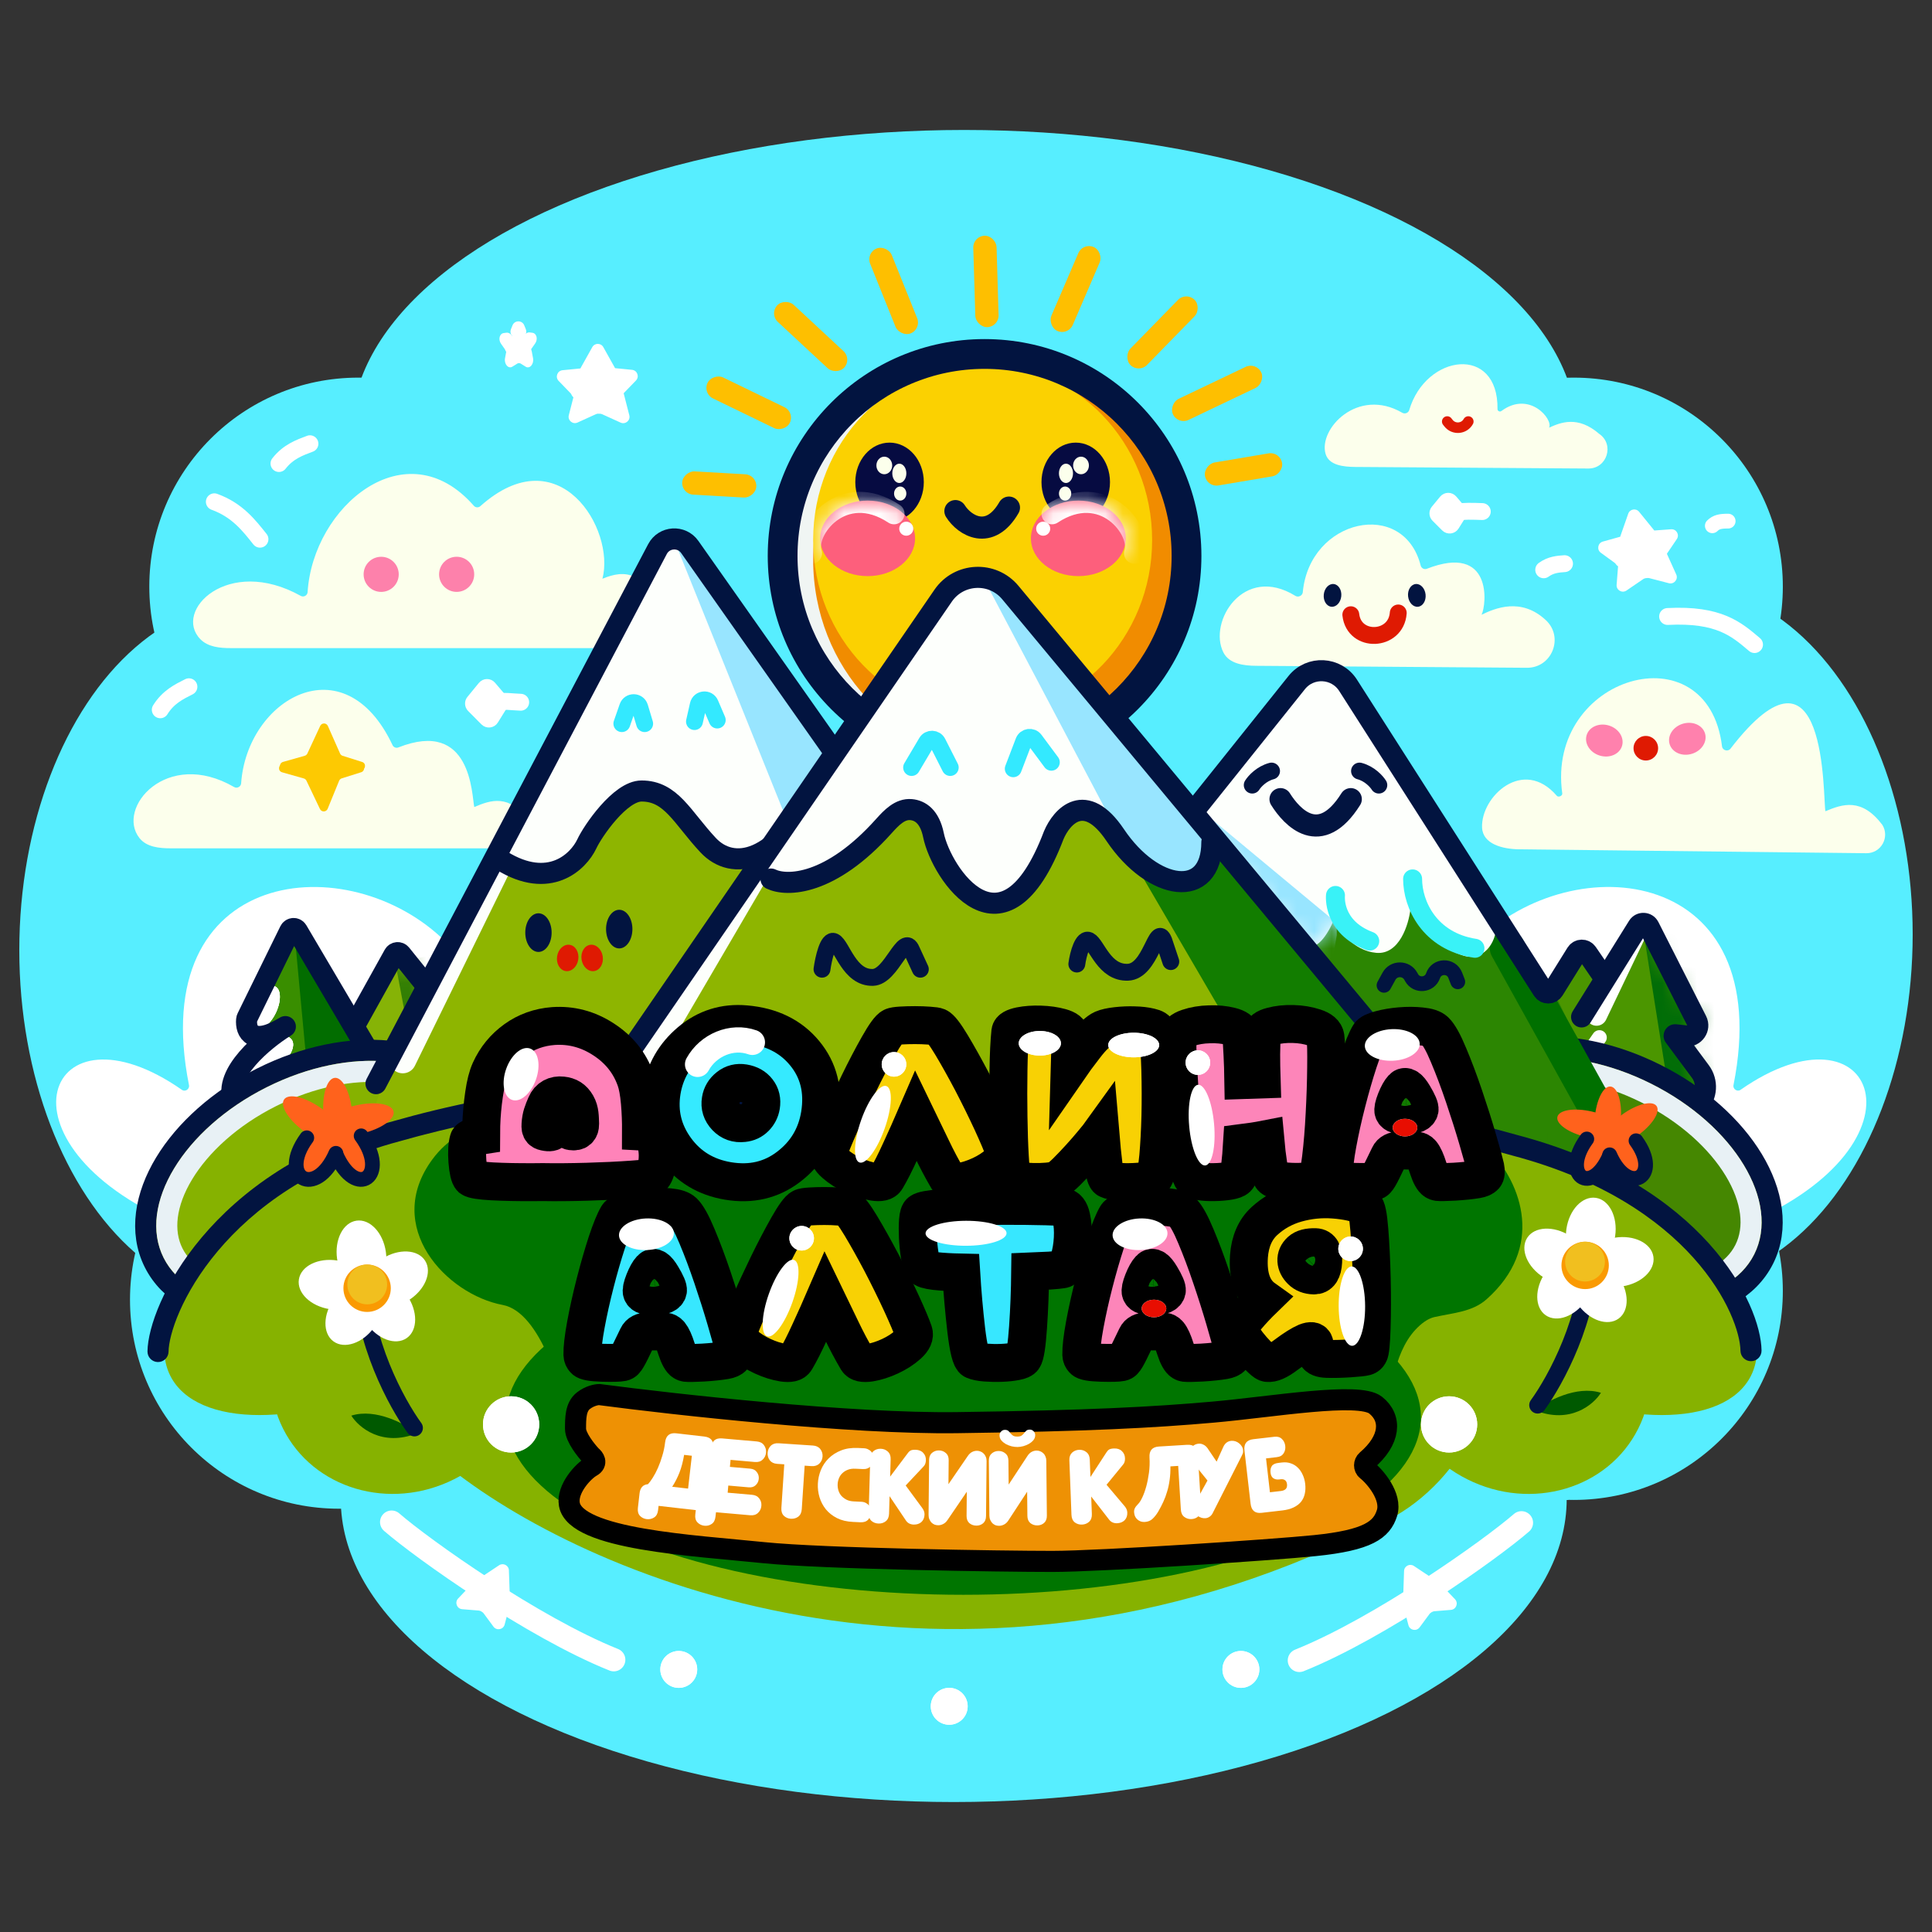<svg xmlns="http://www.w3.org/2000/svg" width="111.0" height="111.0" viewBox="0.0 0.0 111.0 111.0" fill="none">
<rect x="0.0" y="0.0" width="111.0" height="111.0" fill="#333333" stroke="none"/>
<rect x="20.18" y="22.301" width="69.93" height="63.876" fill="#57EEFF" />
<ellipse cx="55.397" cy="24.874" rx="35.217" ry="17.407" fill="#57EEFF" />
<ellipse cx="54.795" cy="86.126" rx="35.217" ry="17.407" fill="#57EEFF" />
<circle cx="20.586" cy="33.704" r="12.008" fill="#57EEFF" />
<ellipse cx="14.429" cy="54.592" rx="13.32" ry="20.081" fill="#57EEFF" />
<ellipse cx="96.57" cy="53.683" rx="13.32" ry="20.081" fill="#57EEFF" />
<circle cx="19.477" cy="74.673" r="12.008" fill="#57EEFF" />
<circle cx="90.422" cy="33.704" r="12.008" fill="#57EEFF" />
<circle cx="90.422" cy="74.168" r="12.008" fill="#57EEFF" />
<path d="M82.926 28.689L82.453 29.262C82.333 29.406 82.343 29.617 82.476 29.75L83.029 30.303C83.195 30.469 83.47 30.437 83.594 30.239L83.968 29.642C84.052 29.507 84.039 29.333 83.935 29.213L83.482 28.684C83.335 28.513 83.07 28.515 82.926 28.689Z" fill="white" stroke="white" stroke-width="0.484" stroke-linecap="round" />
<path d="M16.027 26.632C16.559 25.951 17.209 25.718 17.808 25.494" stroke="white" stroke-width="0.969" stroke-linecap="round" />
<path d="M88.691 32.737C89.104 32.438 89.511 32.412 89.888 32.384" stroke="white" stroke-width="0.969" stroke-linecap="round" />
<path d="M27.7 39.389L27.043 40.191C26.925 40.335 26.935 40.545 27.066 40.677L27.832 41.449C27.997 41.616 28.275 41.584 28.398 41.385L28.917 40.548C29 40.414 28.987 40.242 28.885 40.121L28.258 39.384C28.111 39.211 27.844 39.213 27.7 39.389Z" fill="white" stroke="white" stroke-width="0.484" stroke-linecap="round" />
<path d="M28.412 40.346C29.065 40.246 29.298 40.324 29.916 40.346" stroke="white" stroke-width="0.969" stroke-linecap="round" />
<path d="M98.379 30.208C98.609 29.984 98.839 29.94 99.289 29.94" stroke="white" stroke-width="0.848" stroke-linecap="round" />
<path d="M9.208 40.78C9.663 40.046 10.284 39.743 10.855 39.456" stroke="white" stroke-width="0.969" stroke-linecap="round" />
<path d="M12.314 28.829C13.622 29.301 14.299 30.176 14.937 30.979" stroke="white" stroke-width="0.969" stroke-linecap="round" />
<path d="M95.809 35.419C98.77 35.267 99.77 36.157 100.804 37.033" stroke="white" stroke-width="0.969" stroke-linecap="round" />
<circle cx="54.536" cy="98.033" r="1.06" fill="white" />
<circle cx="54.536" cy="98.033" r="1.06" fill="white" />
<circle cx="71.294" cy="95.914" r="1.06" fill="white" />
<circle cx="71.294" cy="95.914" r="1.06" fill="white" />
<circle cx="83.705" cy="81.686" r="1.463" fill="white" />
<circle cx="83.705" cy="81.686" r="1.463" fill="white" />
<path d="M40.057 95.914C40.057 96.499 39.582 96.974 38.997 96.974C38.412 96.974 37.938 96.499 37.938 95.914C37.938 95.329 38.412 94.854 38.997 94.854C39.582 94.854 40.057 95.329 40.057 95.914Z" fill="white" />
<path d="M40.057 95.914C40.057 96.499 39.582 96.974 38.997 96.974C38.412 96.974 37.938 96.499 37.938 95.914C37.938 95.329 38.412 94.854 38.997 94.854C39.582 94.854 40.057 95.329 40.057 95.914Z" fill="white" />
<path d="M83.549 29.434C84.093 29.35 84.649 29.373 85.163 29.391" stroke="white" stroke-width="0.969" stroke-linecap="round" />
<path d="M28.994 93.334C28.917 93.629 28.532 93.703 28.351 93.457L27.789 92.696C27.765 92.663 27.735 92.635 27.7 92.612C27.45 92.451 27.513 92.07 27.801 91.998L28.859 91.73C29.127 91.662 29.369 91.907 29.299 92.175L28.994 93.334Z" fill="white" />
<path d="M26.32 91.841C26.11 92.063 26.25 92.429 26.554 92.454L27.496 92.531C27.537 92.534 27.578 92.545 27.615 92.563C27.883 92.691 28.174 92.437 28.085 92.154L27.756 91.113C27.672 90.849 27.336 90.772 27.146 90.972L26.32 91.841Z" fill="white" />
<path d="M28.674 89.93C28.91 89.773 29.228 89.936 29.238 90.22L29.284 91.55C29.293 91.827 29.001 92.012 28.754 91.886L27.601 91.293C27.354 91.166 27.335 90.821 27.566 90.667L28.674 89.93Z" fill="white" />
<path d="M22.5 87.45C24.296 89.007 30.601 93.489 35.263 95.359" stroke="white" stroke-width="1.332" stroke-linecap="round" stroke-linejoin="round" />
<path d="M80.92 93.373C80.997 93.668 81.382 93.742 81.563 93.496L82.125 92.735C82.149 92.702 82.179 92.673 82.214 92.651C82.464 92.49 82.401 92.109 82.113 92.036L81.055 91.769C80.787 91.701 80.544 91.946 80.615 92.213L80.92 93.373Z" fill="white" />
<path d="M83.594 91.88C83.804 92.101 83.665 92.468 83.36 92.493L82.418 92.57C82.377 92.573 82.337 92.584 82.299 92.602C82.031 92.729 81.74 92.476 81.829 92.193L82.159 91.152C82.242 90.888 82.578 90.811 82.768 91.011L83.594 91.88Z" fill="white" />
<path d="M81.233 89.969C80.996 89.812 80.678 89.975 80.668 90.259L80.623 91.589C80.613 91.866 80.905 92.051 81.152 91.924L82.305 91.332C82.552 91.205 82.571 90.86 82.34 90.706L81.233 89.969Z" fill="white" />
<path d="M87.414 87.488C85.618 89.045 79.313 93.527 74.651 95.398" stroke="white" stroke-width="1.332" stroke-linecap="round" stroke-linejoin="round" />
<path d="M24.828 78.717C24.995 79.364 25.326 79.912 25.612 80.272C25.781 80.485 26.028 80.673 26.279 80.569C26.481 80.486 26.703 80.311 26.904 80.118C27.257 79.78 27.474 79.326 27.559 78.845C27.63 78.45 27.643 78.169 27.619 77.975C27.546 77.388 26.875 78.037 26.645 78.582L26.333 79.323C26.287 79.432 26.13 79.418 26.103 79.303L25.885 78.357C25.788 78.002 25.677 77.766 25.562 77.617C25.154 77.086 24.66 78.068 24.828 78.717Z" fill="#FFD400" />
<path d="M85.844 77.405C85.677 78.052 85.346 78.6 85.06 78.96C84.891 79.174 84.644 79.362 84.393 79.258C84.191 79.174 83.969 79 83.767 78.806C83.415 78.469 83.198 78.014 83.112 77.534C83.042 77.138 83.028 76.857 83.053 76.664C83.126 76.076 83.797 76.725 84.027 77.271L84.339 78.012C84.385 78.12 84.542 78.106 84.569 77.992L84.787 77.045C84.884 76.691 84.995 76.455 85.109 76.305C85.518 75.774 86.012 76.756 85.844 77.405Z" fill="#FFD400" />
<path d="M34.029 19.944C34.167 19.695 34.525 19.695 34.663 19.944L35.312 21.105C35.447 21.348 35.272 21.646 34.994 21.646H33.698C33.42 21.646 33.245 21.348 33.38 21.105L34.029 19.944Z" fill="white" />
<path d="M36.312 21.248C36.615 21.278 36.749 21.644 36.537 21.863L35.863 22.559C35.834 22.589 35.811 22.624 35.795 22.662C35.677 22.938 35.287 22.939 35.167 22.664L34.719 21.633C34.609 21.379 34.812 21.1 35.088 21.127L36.312 21.248Z" fill="white" />
<path d="M32.321 21.27C32.018 21.3 31.884 21.666 32.095 21.884L32.77 22.581C32.798 22.611 32.822 22.646 32.838 22.684C32.956 22.96 33.346 22.961 33.465 22.686L33.913 21.655C34.024 21.401 33.821 21.122 33.544 21.149L32.321 21.27Z" fill="white" />
<path d="M36.156 23.859C36.232 24.154 35.932 24.406 35.654 24.28L34.603 23.802C34.563 23.784 34.52 23.773 34.476 23.77L34.433 23.767C34.116 23.747 33.976 23.358 34.207 23.141L35.18 22.223C35.381 22.034 35.712 22.129 35.781 22.397L36.156 23.859Z" fill="white" />
<path d="M32.68 23.855C32.604 24.151 32.904 24.403 33.182 24.276L34.233 23.798C34.273 23.78 34.316 23.769 34.36 23.767L34.403 23.764C34.72 23.744 34.86 23.355 34.629 23.137L33.656 22.22C33.455 22.03 33.124 22.126 33.055 22.394L32.68 23.855Z" fill="white" />
<rect x="33.492" y="21.495" width="1.615" height="1.615" fill="white" />
<path d="M93.547 29.514C93.641 29.245 93.993 29.183 94.172 29.404L95.011 30.437C95.185 30.652 95.064 30.976 94.791 31.024L93.514 31.247C93.24 31.295 93.017 31.031 93.108 30.77L93.547 29.514Z" fill="white" />
<path d="M96.011 30.408C96.314 30.386 96.509 30.723 96.338 30.974L95.794 31.777C95.771 31.811 95.754 31.85 95.744 31.89C95.676 32.182 95.292 32.25 95.127 32L94.508 31.062C94.355 30.83 94.508 30.52 94.784 30.499L96.011 30.408Z" fill="white" />
<path d="M92.09 31.115C91.797 31.197 91.728 31.58 91.974 31.759L92.758 32.329C92.792 32.354 92.82 32.384 92.843 32.419C93.007 32.67 93.391 32.604 93.461 32.313L93.725 31.22C93.791 30.951 93.542 30.711 93.275 30.785L92.09 31.115Z" fill="white" />
<path d="M96.306 33.006C96.431 33.284 96.179 33.584 95.884 33.508L94.766 33.218C94.723 33.206 94.679 33.203 94.635 33.208L94.593 33.213C94.277 33.247 94.072 32.889 94.262 32.634L95.062 31.563C95.228 31.342 95.571 31.379 95.684 31.631L96.306 33.006Z" fill="white" />
<path d="M92.88 33.6C92.856 33.904 93.195 34.101 93.447 33.928L94.4 33.277C94.436 33.252 94.477 33.234 94.52 33.224L94.561 33.213C94.87 33.139 94.941 32.732 94.676 32.557L93.56 31.821C93.329 31.669 93.02 31.82 92.998 32.096L92.88 33.6Z" fill="white" />
<rect x="93.281" y="31.135" width="1.615" height="1.615" transform="rotate(-9.909 93.281 31.135)" fill="white" />
<path d="M29.446 18.69C29.569 18.388 29.997 18.388 30.119 18.69L30.211 18.915C30.308 19.153 30.132 19.415 29.874 19.415H29.692C29.434 19.415 29.258 19.153 29.355 18.915L29.446 18.69Z" fill="white" />
<path d="M30.593 19.12C30.834 19.153 30.918 19.49 30.745 19.735L30.531 20.04C30.517 20.06 30.505 20.083 30.498 20.107C30.444 20.279 30.248 20.311 30.199 20.156L30.047 19.675C29.959 19.397 30.188 19.065 30.444 19.1L30.593 19.12Z" fill="white" />
<path d="M28.938 19.136C28.697 19.169 28.614 19.506 28.786 19.75L29 20.055C29.015 20.075 29.026 20.098 29.034 20.122C29.087 20.294 29.283 20.327 29.332 20.172L29.485 19.691C29.573 19.412 29.343 19.081 29.087 19.116L28.938 19.136Z" fill="white" />
<path d="M30.625 20.58C30.688 20.919 30.434 21.213 30.203 21.069L29.919 20.891C29.898 20.878 29.875 20.87 29.852 20.868C29.686 20.854 29.615 20.574 29.738 20.415L30.054 20.004C30.223 19.786 30.496 19.89 30.553 20.194L30.625 20.58Z" fill="white" />
<path d="M29.016 20.578C28.952 20.917 29.207 21.211 29.438 21.066L29.722 20.889C29.743 20.876 29.765 20.868 29.788 20.866C29.955 20.851 30.026 20.572 29.903 20.413L29.586 20.002C29.418 19.784 29.145 19.888 29.088 20.191L29.016 20.578Z" fill="white" />
<rect x="29.359" y="19.311" width="0.803" height="1.105" fill="white" />
<path d="M34.653 37.236H13.257C12.632 37.236 11.955 37.174 11.516 36.729C9.916 35.104 13.085 31.898 17.28 34.236C17.447 34.329 17.661 34.212 17.673 34.022C17.977 29.11 23.317 24.592 27.226 29.061C27.318 29.167 27.488 29.177 27.593 29.084C32.132 25.029 35.358 30.414 34.612 33.25C35.253 32.991 35.854 32.845 36.518 33.164C37.423 33.599 37.469 34.813 37.041 35.721C36.605 36.646 35.675 37.236 34.653 37.236Z" fill="#FCFFEC" />
<circle cx="21.9" cy="32.998" r="1.009" fill="#FD81AB" />
<circle cx="26.236" cy="32.997" r="1.009" fill="#FD81AB" />
<path d="M29.474 48.739H9.816C9.156 48.739 8.425 48.67 8.014 48.152C6.644 46.427 9.576 42.972 13.452 45.219C13.62 45.316 13.84 45.2 13.854 45.007C14.187 40.171 19.776 36.901 22.555 42.815C22.612 42.935 22.759 42.993 22.883 42.944C27.097 41.277 27.099 45.674 27.248 46.368C28.196 45.962 29.239 45.603 30.376 47.125C30.811 47.831 30.303 48.739 29.474 48.739Z" fill="#FCFFEC" />
<path d="M18.397 41.706C18.485 41.517 18.754 41.52 18.838 41.711L19.537 43.291C19.565 43.355 19.619 43.404 19.686 43.424L20.802 43.776C21.067 43.859 21.007 44.249 20.73 44.249H16.329C16.048 44.249 15.993 43.851 16.263 43.774L17.506 43.422C17.574 43.403 17.63 43.355 17.66 43.291L18.397 41.706Z" fill="#FDC902" />
<path d="M18.383 46.48C18.473 46.67 18.746 46.662 18.825 46.467L19.483 44.859C19.511 44.792 19.566 44.741 19.635 44.719L20.748 44.369C21.012 44.286 20.952 43.896 20.675 43.896H16.274C15.993 43.896 15.938 44.294 16.208 44.371L17.453 44.724C17.52 44.743 17.576 44.79 17.606 44.852L18.383 46.48Z" fill="#FDC902" />
<path d="M107.227 49.02L87.286 48.796C86.334 48.785 85.191 48.499 85.15 47.547C85.074 45.769 87.512 43.476 89.445 45.722C89.536 45.828 89.776 45.724 89.757 45.587C88.812 38.819 98.116 36.125 98.937 42.886C98.965 43.115 99.279 43.2 99.42 43.017C105.027 35.743 104.723 45.902 104.877 46.609C105.867 46.192 106.956 45.824 108.144 47.386C108.592 48.101 108.071 49.03 107.227 49.02Z" fill="#FCFFEC" />
<circle cx="94.558" cy="42.988" r="0.706" fill="#DF1A02" />
<ellipse cx="92.174" cy="42.547" rx="1.063" ry="0.903" transform="rotate(16.973 92.174 42.547)" fill="#FF81AD" />
<ellipse cx="1.063" cy="0.903" rx="1.063" ry="0.903" transform="matrix(-0.956 0.292 0.292 0.956 97.695 41.272)" fill="#FF81AD" />
<path d="M87.725 38.366L72.167 38.253C71.442 38.248 70.619 38.135 70.29 37.489C69.394 35.728 71.447 32.397 74.425 34.235C74.595 34.34 74.832 34.223 74.85 34.024C75.239 29.8 80.639 28.618 81.624 32.496C81.663 32.647 81.829 32.735 81.974 32.679C85.76 31.203 85.416 34.727 85.121 35.319C85.891 34.945 87.391 34.309 88.804 35.621C89.871 36.599 89.171 38.377 87.725 38.366Z" fill="#FCFFEC" />
<ellipse cx="76.558" cy="34.207" rx="0.505" ry="0.656" transform="rotate(5.99 76.558 34.207)" fill="#021440" />
<ellipse cx="0.505" cy="0.656" rx="0.505" ry="0.656" transform="matrix(-0.995 0.104 0.104 0.995 81.836 33.502)" fill="#021440" />
<path d="M77.609 35.318V35.318C77.793 36.97 80.213 36.875 80.334 35.217V35.217" stroke="#DF1A02" stroke-width="0.969" stroke-linecap="round" />
<path d="M91.256 26.918L77.87 26.828C77.19 26.823 76.358 26.736 76.162 26.085C75.731 24.654 78.003 22.223 80.567 23.716C80.717 23.804 80.917 23.725 80.966 23.558C81.919 20.33 86.091 19.794 86.037 23.505C86.035 23.614 86.17 23.681 86.258 23.616C87.874 22.416 89.25 24.105 89 24.571C89.668 24.27 90.65 23.866 91.876 24.924C92.769 25.53 92.335 26.926 91.256 26.918Z" fill="#FCFFEC" />
<path d="M83.148 24.218L83.22 24.31C83.523 24.697 84.122 24.648 84.359 24.218V24.218" stroke="#DF1A02" stroke-width="0.605" stroke-linecap="round" />
<path d="M10.859 62.35C8.348 49.719 20.067 48.594 25.606 54.109C25.656 54.159 25.681 54.229 25.675 54.3L24.242 70.46C24.23 70.588 24.122 70.684 23.994 70.681L10.191 70.335C10.161 70.334 10.129 70.327 10.101 70.315C-0.772 65.657 2.719 57.216 10.454 62.617C10.64 62.747 10.903 62.572 10.859 62.35Z" fill="white" />
<path d="M99.594 62.348C102.105 49.718 90.386 48.593 84.847 54.107C84.797 54.157 84.772 54.227 84.778 54.298L86.211 70.459C86.223 70.586 86.331 70.683 86.459 70.68L100.262 70.333C100.293 70.333 100.324 70.326 100.352 70.313C111.225 65.655 107.734 57.215 99.999 62.615C99.813 62.745 99.55 62.571 99.594 62.348Z" fill="white" />
<circle cx="56.567" cy="31.939" r="11.958" fill="#F0F5F3" />
<circle cx="56.567" cy="31.939" r="11.958" stroke="#021440" />
<ellipse cx="57.213" cy="32.14" rx="10.495" ry="11.251" fill="#F18C00" />
<rect x="39.156" y="28.381" width="1.339" height="4.265" rx="0.669" transform="rotate(-86.725 39.156 28.381)" fill="#FEBF00" />
<rect x="68.148" y="16.752" width="1.339" height="5.255" rx="0.669" transform="rotate(44.347 68.148 16.752)" fill="#FEBF00" />
<rect x="40.359" y="22.599" width="1.339" height="5.255" rx="0.669" transform="rotate(-64.131 40.359 22.599)" fill="#FEBF00" />
<rect x="72.172" y="20.789" width="1.339" height="5.613" rx="0.669" transform="rotate(64.502 72.172 20.789)" fill="#FEBF00" />
<rect x="73.547" y="25.935" width="1.339" height="4.491" rx="0.669" transform="rotate(80.425 73.547 25.935)" fill="#FEBF00" />
<rect x="62.219" y="13.927" width="1.339" height="5.255" rx="0.669" transform="rotate(23.291 62.219 13.927)" fill="#FEBF00" />
<rect x="55.898" y="13.563" width="1.339" height="5.255" rx="0.669" transform="rotate(-1.705 55.898 13.563)" fill="#FEBF00" />
<rect x="44.195" y="18.036" width="1.339" height="5.255" rx="0.669" transform="rotate(-47.097 44.195 18.036)" fill="#FEBF00" />
<rect x="49.742" y="14.527" width="1.339" height="5.255" rx="0.669" transform="rotate(-21.909 49.742 14.527)" fill="#FEBF00" />
<ellipse cx="56.456" cy="31.03" rx="9.738" ry="10.141" fill="#FBD101" />
<circle cx="56.567" cy="31.939" r="11.352" stroke="#021440" stroke-width="1.211" />
<path d="M54.891 29.365C55.415 30.203 56.858 31.081 57.968 29.164" stroke="#021440" stroke-width="1.271" stroke-linecap="round" />
<ellipse cx="51.108" cy="27.7" rx="1.968" ry="2.27" fill="#060B41" />
<ellipse cx="51.72" cy="28.356" rx="0.353" ry="0.404" fill="#FCFFEC" />
<ellipse cx="51.669" cy="27.195" rx="0.404" ry="0.555" fill="#FCFFEC" />
<ellipse cx="50.806" cy="26.742" rx="0.454" ry="0.505" fill="#FCFFEC" />
<ellipse cx="49.849" cy="30.93" rx="2.725" ry="2.17" fill="#FD5F7C" />
<mask id="mask0_16226_3735" style="mask-type:alpha" maskUnits="userSpaceOnUse" x="47" y="28" width="6" height="6">
<ellipse cx="49.849" cy="30.93" rx="2.725" ry="2.17" fill="#FD5F7C" />
</mask>
<g mask="url(#mask0_16226_3735)">
<path d="M46.621 31.788C46.167 30.476 48.408 27.565 51.364 29.517" stroke="white" stroke-width="1.211" stroke-linecap="round" stroke-linejoin="round" />
</g>
<ellipse cx="1.968" cy="2.27" rx="1.968" ry="2.27" transform="matrix(-1 0 0 1 63.773 25.43)" fill="#060B41" />
<ellipse cx="0.353" cy="0.404" rx="0.353" ry="0.404" transform="matrix(-1 0 0 1 61.547 27.953)" fill="#FCFFEC" />
<ellipse cx="0.404" cy="0.555" rx="0.404" ry="0.555" transform="matrix(-1 0 0 1 61.648 26.64)" fill="#FCFFEC" />
<ellipse cx="0.454" cy="0.505" rx="0.454" ry="0.505" transform="matrix(-1 0 0 1 62.562 26.237)" fill="#FCFFEC" />
<ellipse cx="2.725" cy="2.17" rx="2.725" ry="2.17" transform="matrix(-1 0 0 1 64.68 28.76)" fill="#FD5F7C" />
<mask id="mask1_16226_3735" style="mask-type:alpha" maskUnits="userSpaceOnUse" x="59" y="28" width="6" height="6">
<ellipse cx="2.725" cy="2.17" rx="2.725" ry="2.17" transform="matrix(-1 0 0 1 64.68 28.76)" fill="#FD5F7C" />
</mask>
<g mask="url(#mask1_16226_3735)">
<path d="M65.184 31.787C65.638 30.476 63.396 27.565 60.441 29.517" stroke="white" stroke-width="1.211" stroke-linecap="round" stroke-linejoin="round" />
</g>
<circle cx="52.068" cy="30.375" r="0.404" fill="white" />
<circle cx="59.935" cy="30.375" r="0.404" fill="white" />
<path d="M22.553 55.059C22.049 56.229 21.218 58.063 20.832 58.576C20.781 58.644 20.752 58.73 20.768 58.813L21.083 60.478C21.091 60.522 21.111 60.563 21.141 60.596L23.097 62.764C23.229 62.911 23.473 62.845 23.514 62.651L24.654 57.178C24.669 57.106 24.65 57.031 24.603 56.974L22.964 54.999C22.848 54.859 22.625 54.892 22.553 55.059Z" fill="#86B306" />
<mask id="mask2_16226_3735" style="mask-type:alpha" maskUnits="userSpaceOnUse" x="20" y="54" width="5" height="9">
<path d="M22.553 55.059C22.049 56.229 21.218 58.063 20.832 58.576C20.781 58.644 20.752 58.73 20.768 58.813L21.083 60.478C21.091 60.522 21.111 60.563 21.141 60.596L23.097 62.764C23.229 62.911 23.473 62.845 23.514 62.651L24.654 57.178C24.669 57.106 24.65 57.031 24.603 56.974L22.964 54.999C22.848 54.859 22.625 54.892 22.553 55.059Z" fill="#86B306" />
</mask>
<g mask="url(#mask2_16226_3735)">
<rect x="22.711" y="55.284" width="2.119" height="4.44" transform="rotate(-10.608 22.711 55.284)" fill="#327E04" />
</g>
<path d="M13.523 62.614L13.684 63.659C13.706 63.801 13.847 63.893 13.986 63.856L21.493 61.838C21.647 61.797 21.719 61.621 21.639 61.483L17.269 53.952C17.175 53.789 16.939 53.791 16.848 53.956L14.563 58.069C14.543 58.105 14.533 58.145 14.533 58.186V59.042C14.533 59.176 14.641 59.284 14.775 59.284H15.464C15.707 59.284 15.799 59.601 15.594 59.731L14.301 60.551C14.255 60.58 14.22 60.624 14.202 60.675L13.523 62.614Z" fill="#398E00" stroke="#021440" stroke-width="0.121" stroke-linecap="round" stroke-linejoin="round" />
<ellipse cx="15.232" cy="60.789" rx="0.888" ry="1.857" transform="rotate(55.459 15.232 60.789)" fill="white" />
<ellipse cx="15.232" cy="60.789" rx="0.888" ry="1.857" transform="rotate(55.459 15.232 60.789)" fill="white" />
<ellipse cx="15.232" cy="60.789" rx="0.888" ry="1.857" transform="rotate(55.459 15.232 60.789)" fill="white" />
<ellipse cx="15.271" cy="57.874" rx="0.656" ry="1.312" transform="rotate(24.529 15.271 57.874)" fill="white" />
<ellipse cx="15.271" cy="57.874" rx="0.656" ry="1.312" transform="rotate(24.529 15.271 57.874)" fill="white" />
<ellipse cx="15.271" cy="57.874" rx="0.656" ry="1.312" transform="rotate(24.529 15.271 57.874)" fill="white" />
<path d="M16.906 53.482L17.764 62.664L22.154 62.261L16.906 53.482Z" fill="#026D00" />
<path d="M17.078 53.465L21.643 61.201C19.154 62.513 14.024 64.753 13.419 63.22C12.813 61.686 15.151 59.755 16.395 58.981C14.477 60.156 14.112 59.242 14.169 58.587C14.172 58.547 14.184 58.509 14.202 58.473L16.652 53.481C16.737 53.308 16.98 53.299 17.078 53.465Z" stroke="#021440" stroke-width="1.211" stroke-linecap="round" stroke-linejoin="round" />
<path d="M20.539 58.628L22.635 54.856C22.718 54.706 22.927 54.688 23.035 54.822L24.474 56.61" stroke="#021440" stroke-width="1.211" stroke-linecap="round" stroke-linejoin="round" />
<path d="M15.053 61.923C17.531 60.681 20.116 60.176 22.309 60.391C24.492 60.605 26.381 61.551 27.262 63.31C28.143 65.069 27.772 67.148 26.637 69.025C25.497 70.911 23.545 72.679 21.067 73.921C18.59 75.163 16.005 75.669 13.812 75.454C11.629 75.24 9.74 74.293 8.859 72.535C7.977 70.776 8.349 68.697 9.484 66.82C10.624 64.934 12.576 63.165 15.053 61.923Z" fill="#86B200" stroke="#021440" stroke-width="1.211" />
<path d="M15.596 63.006C17.901 61.85 20.259 61.407 22.191 61.596C24.132 61.787 25.55 62.598 26.18 63.853C26.808 65.108 26.609 66.729 25.6 68.398C24.596 70.059 22.83 71.683 20.525 72.838C18.219 73.994 15.861 74.437 13.93 74.248C11.989 74.058 10.571 73.247 9.941 71.992C9.312 70.737 9.511 69.115 10.52 67.446C11.524 65.785 13.29 64.161 15.596 63.006Z" fill="#86B200" stroke="#E8F1F5" stroke-width="1.211" />
<path d="M39.106 30.625L37.845 31.13L28.47 49.231L30.075 50.101L33.102 49.445L35.675 45.51H37.189L41.78 49.445L44.353 48.486L47.583 42.886L39.106 30.625Z" fill="#FDFFFC" />
<path d="M38.753 31.079L48.269 43.42L45.212 47.124L38.753 31.079Z" fill="#98E5FF" />
<path d="M21.853 62.614L28.513 49.344C29.253 49.798 30.945 50.636 31.792 50.353C32.852 50 35.526 45.308 36.283 45.358C36.888 45.399 37.981 45.947 38.452 46.216L41.429 49.344H43.447L34.971 62.614L30.834 65.338L26.495 64.027C24.762 64.212 21.247 64.733 21.046 65.338C20.844 65.944 21.5 63.774 21.853 62.614Z" fill="#8EB500" />
<path d="M21.853 62.614L28.513 49.344C29.253 49.798 30.945 50.636 31.792 50.353C32.852 50 35.526 45.308 36.283 45.358C36.888 45.399 37.981 45.947 38.452 46.216L41.429 49.344H43.447L34.971 62.614L30.834 65.338L26.495 64.027C24.762 64.212 21.247 64.733 21.046 65.338C20.844 65.944 21.5 63.774 21.853 62.614Z" fill="#8EB500" />
<path d="M27.814 49.584C28.003 49.199 28.469 49.039 28.854 49.228C29.239 49.417 29.398 49.882 29.21 50.267L23.838 61.23C23.649 61.615 23.184 61.775 22.799 61.586C22.414 61.397 22.254 60.932 22.443 60.546L27.814 49.584Z" fill="#FDFFFC" />
<path d="M35.727 41.575L36.063 40.612C36.18 40.28 36.653 40.291 36.754 40.628L37.038 41.575" stroke="#33E9FF" stroke-width="0.969" stroke-linecap="round" />
<path d="M41.208 41.368L40.806 40.43C40.668 40.107 40.196 40.15 40.118 40.493L39.9 41.457" stroke="#33E9FF" stroke-width="0.969" stroke-linecap="round" />
<path d="M21.602 62.261L37.775 31.546C38.154 30.825 39.161 30.76 39.63 31.426L47.737 42.937" stroke="#021440" stroke-width="1.211" stroke-linecap="round" />
<ellipse cx="30.936" cy="53.582" rx="0.757" ry="1.11" fill="#021440" />
<ellipse cx="35.577" cy="53.38" rx="0.757" ry="1.11" fill="#021440" />
<path d="M34.628 54.943C34.693 55.36 34.474 55.74 34.139 55.792C33.804 55.844 33.48 55.549 33.414 55.132C33.349 54.715 33.569 54.335 33.904 54.283C34.239 54.231 34.563 54.526 34.628 54.943Z" fill="#DF1A02" />
<path d="M33.222 55.132C33.287 54.715 33.068 54.335 32.733 54.283C32.398 54.23 32.073 54.526 32.008 54.943C31.943 55.359 32.162 55.739 32.498 55.792C32.833 55.844 33.157 55.548 33.222 55.132Z" fill="#DF1A02" />
<path d="M46.934 45.106C44.661 49.673 42.086 50.058 40.683 48.556C39.185 46.952 38.565 45.446 36.861 45.446C35.622 45.446 34.042 47.774 33.714 48.486C33.227 49.512 31.565 51.14 28.82 49.445" stroke="#021440" stroke-width="1.211" stroke-linecap="round" />
<path d="M90.87 54.845L89.407 57.267C89.272 57.435 88.993 57.802 88.953 57.923C88.902 58.074 88.852 58.074 88.852 58.579V59.588C88.852 60.143 88.852 59.79 89.154 61.152C89.356 61.556 89.608 61.455 89.962 61.808C90.315 62.161 90.264 62.01 90.87 62.01C91.475 62.01 91.677 61.959 92.081 62.01C92.484 62.06 92.888 62.262 93.443 62.514C93.998 62.767 93.847 62.817 94.099 62.968C94.351 63.12 94.704 63.372 95.058 63.574C95.411 63.776 96.521 63.877 97.025 63.877C97.429 63.877 97.698 63.54 97.782 63.372L97.429 61.657L96.672 59.588L97.58 58.831L94.099 53.079L92.081 56.006L90.87 54.845Z" fill="#4B9600" />
<mask id="mask3_16226_3735" style="mask-type:alpha" maskUnits="userSpaceOnUse" x="88" y="53" width="10" height="11">
<path d="M90.87 54.845L89.407 57.267C89.272 57.435 88.993 57.802 88.953 57.923C88.902 58.074 88.852 58.074 88.852 58.579V59.588C88.852 60.143 88.852 59.79 89.154 61.152C89.356 61.556 89.608 61.455 89.962 61.808C90.315 62.161 90.264 62.01 90.87 62.01C91.475 62.01 91.677 61.959 92.081 62.01C92.484 62.06 92.888 62.262 93.443 62.514C93.998 62.767 93.847 62.817 94.099 62.968C94.351 63.12 94.704 63.372 95.058 63.574C95.411 63.776 96.521 63.877 97.025 63.877C97.429 63.877 97.698 63.54 97.782 63.372L97.429 61.657L96.672 59.588L97.58 58.831L94.099 53.079L92.081 56.006L90.87 54.845Z" fill="#4B9600" />
</mask>
<g mask="url(#mask3_16226_3735)">
<rect x="94.352" y="53.079" width="6.458" height="12.311" transform="rotate(-8.991 94.352 53.079)" fill="#016D07" />
</g>
<path d="M91.727 58.327L93.947 53.685" stroke="white" stroke-width="1.211" stroke-linecap="round" />
<path d="M88.899 63.909L91.891 59.611" stroke="white" stroke-width="0.848" stroke-linecap="round" />
<path d="M90.353 58.107C90.177 58.391 90.263 58.764 90.547 58.941C90.831 59.118 91.204 59.031 91.381 58.747L90.353 58.107ZM96.252 59.451L96.187 60.053L96.252 59.451ZM96.197 59.548L96.683 59.187L96.197 59.548ZM90.867 58.427L91.381 58.747L94.623 53.543L94.109 53.223L93.595 52.903L90.353 58.107L90.867 58.427ZM94.741 53.25L94.201 53.524L96.936 58.916L97.476 58.642L98.016 58.368L95.281 52.977L94.741 53.25ZM96.871 59.518L96.936 58.916L96.317 58.849L96.252 59.451L96.187 60.053L96.806 60.12L96.871 59.518ZM96.197 59.548L95.711 59.908L97.205 61.922L97.691 61.561L98.177 61.201L96.683 59.187L96.197 59.548ZM97.691 61.561L97.205 61.922C97.46 62.267 97.432 62.745 97.138 63.057L97.578 63.473L98.018 63.889C98.716 63.15 98.783 62.017 98.177 61.201L97.691 61.561ZM96.252 59.451L96.317 58.849C95.74 58.787 95.365 59.442 95.711 59.908L96.197 59.548L96.683 59.187C96.966 59.568 96.659 60.104 96.187 60.053L96.252 59.451ZM97.476 58.642L96.936 58.916L96.936 58.916L96.871 59.518L96.806 60.12C97.762 60.224 98.451 59.226 98.016 58.368L97.476 58.642ZM94.109 53.223L94.623 53.543C94.523 53.703 94.286 53.693 94.201 53.524L94.741 53.25L95.281 52.977C94.94 52.303 93.994 52.262 93.595 52.903L94.109 53.223Z" fill="#021440" />
<path d="M95.134 61.722C92.657 60.48 90.071 59.975 87.879 60.19C85.696 60.404 83.807 61.35 82.925 63.109C82.044 64.868 82.416 66.947 83.551 68.824C84.691 70.709 86.643 72.478 89.12 73.72C91.598 74.962 94.183 75.467 96.376 75.252C98.559 75.038 100.447 74.092 101.329 72.334C102.21 70.575 101.838 68.496 100.703 66.618C99.564 64.733 97.612 62.964 95.134 61.722Z" fill="#86B200" stroke="#021440" stroke-width="1.211" />
<path d="M94.592 62.804C92.286 61.649 89.928 61.206 87.997 61.395C86.056 61.585 84.637 62.396 84.008 63.651C83.379 64.906 83.579 66.528 84.587 68.197C85.592 69.858 87.358 71.481 89.663 72.637C91.968 73.793 94.326 74.236 96.258 74.046C98.199 73.856 99.617 73.046 100.246 71.791C100.875 70.536 100.676 68.914 99.667 67.245C98.663 65.584 96.897 63.96 94.592 62.804Z" fill="#458701" stroke="#E8F1F5" stroke-width="1.211" />
<path d="M76.845 51.262L75.281 54.037L80.579 63.22L85.523 67.559L85.776 66.853L90.922 67.559L92.083 62.917L89.156 56.712L86.179 53.382L84.969 54.037L81.588 49.749L79.217 54.037L76.845 51.262Z" fill="#2C8602" />
<rect x="85.227" y="54.062" width="2.025" height="12.109" rx="1.012" transform="rotate(-29.038 85.227 54.062)" fill="#007000" />
<path d="M75.335 38.497L68.625 46.62L74.932 54.088C75.537 54.935 76.328 53.6 76.647 52.826C76.9 53.415 77.737 54.623 79.069 54.744C80.401 54.865 80.936 53.112 81.037 52.221L81.138 52.423C81.945 53.841 83.064 54.566 84.046 54.893C85.158 55.264 85.981 54.251 85.981 53.079L76.647 38.497H75.335Z" fill="#FDFFFC" />
<mask id="mask4_16226_3735" style="mask-type:alpha" maskUnits="userSpaceOnUse" x="68" y="38" width="18" height="17">
<path d="M75.335 38.497L68.625 46.62L74.932 54.088C75.537 54.935 76.328 53.6 76.647 52.826C76.9 53.415 77.737 54.623 79.069 54.744C80.401 54.865 80.936 53.112 81.037 52.221L81.138 52.423C81.945 53.841 83.064 54.566 84.046 54.893C85.158 55.264 85.981 54.251 85.981 53.079L76.647 38.497H75.335Z" fill="#FDFFFC" />
</mask>
<g mask="url(#mask4_16226_3735)">
<path d="M76.8 53.028L69.328 46.822L75.804 54.895L76.551 55.198L76.8 53.735V53.028Z" fill="#98E5FF" />
</g>
<path d="M73.57 45.914C74.226 46.962 75.841 48.72 77.607 45.914" stroke="#021440" stroke-width="1.271" stroke-linecap="round" />
<path d="M68.82 46.318L74.502 39.215C75.279 38.244 76.781 38.324 77.451 39.372L88.642 56.882C88.785 57.107 89.115 57.105 89.256 56.879L90.575 54.761C90.714 54.539 91.035 54.532 91.183 54.748L92.08 56.056" stroke="#021440" stroke-width="1.211" stroke-linecap="round" />
<path d="M79.516 56.61L79.802 56.089C80.074 55.594 80.786 55.595 81.056 56.09L81.097 56.164C81.38 56.682 82.144 56.616 82.334 56.057V56.057C82.538 55.457 83.38 55.44 83.608 56.031L83.754 56.408" stroke="#021440" stroke-width="0.848" stroke-linecap="round" />
<path d="M71.945 45.107C72.073 44.901 72.474 44.452 73.055 44.3" stroke="#021440" stroke-width="0.969" stroke-linecap="round" />
<path d="M79.219 45.107C79.091 44.901 78.691 44.452 78.109 44.3" stroke="#021440" stroke-width="0.969" stroke-linecap="round" />
<path d="M84.741 54.482C82.117 54.078 81.159 51.959 81.159 50.496" stroke="#39F2F7" stroke-width="1.09" stroke-linecap="round" />
<path d="M78.696 54.07C76.526 53.262 76.728 51.446 76.728 51.446" stroke="#39F2F7" stroke-width="1.09" stroke-linecap="round" />
<path d="M55.151 33.501L43.547 49.747V49.999L44.556 50.554C44.657 50.554 45.242 50.494 46.776 50.252C47.886 49.949 47.23 50.252 47.634 49.999C48.037 49.747 47.987 49.747 48.744 48.99C49.501 48.233 49.702 48.587 50.308 47.981C50.913 47.376 50.611 47.678 50.812 47.678C51.014 47.678 50.964 47.123 51.216 46.72C51.468 46.316 51.418 46.417 51.973 46.316C52.528 46.215 52.528 46.619 52.831 46.922C53.133 47.224 53.083 47.376 53.285 47.678C53.486 47.981 53.486 48.233 53.991 48.99C54.495 49.747 54.495 49.949 55.151 51.008C55.404 51.462 55.454 51.311 55.505 51.563C55.555 51.816 55.858 51.916 56.211 51.967C56.564 52.017 56.766 51.866 57.472 51.563C58.179 51.261 57.876 51.412 58.179 51.311C58.481 51.21 58.935 50.554 59.39 50.252C59.844 49.949 59.692 49.747 59.844 49.495C59.995 49.242 59.995 48.99 60.045 48.587C60.096 48.183 60.298 48.032 60.399 47.678C60.479 47.396 60.769 47.056 60.903 46.922C61.021 46.905 61.418 46.881 62.064 46.922C62.871 46.972 62.417 46.972 62.871 47.123C63.325 47.275 63.275 47.426 63.729 47.678C64.183 47.931 63.981 48.183 64.233 48.587C64.486 48.99 64.788 49.142 65.04 49.293C65.242 49.414 65.293 49.478 65.293 49.495L67.462 50.554H69.077L69.38 47.678L64.788 42.179L56.715 32.996L55.151 33.501Z" fill="#FDFFFC" />
<path d="M44.755 65.791L36.934 66.851L34.008 63.269L43.493 49.999L44.603 50.554H46.218L47.479 49.797L50.052 48.183L51.566 46.568C51.734 46.484 52.363 46.589 53.534 47.678C53.988 48.385 53.887 47.981 53.887 48.334C53.887 48.687 53.786 48.788 53.887 49.192C53.988 49.596 54.139 49.797 54.492 50.554C54.846 51.311 54.946 51.109 55.401 51.412C55.855 51.715 56.006 51.614 56.41 51.866C56.813 52.118 56.914 51.866 57.318 51.866C57.641 51.866 58.024 51.698 58.175 51.614C58.293 51.513 58.589 51.271 58.831 51.109C59.134 50.907 59.134 50.554 59.285 50.554C59.437 50.554 59.538 49.797 59.639 49.343C59.74 48.889 59.992 48.334 60.345 47.678C60.628 47.154 60.967 46.854 61.102 46.77H62.06H62.666C63.086 47.073 63.988 47.739 64.23 47.981C64.533 48.284 64.533 48.486 64.634 48.587C64.735 48.687 65.744 49.596 65.895 49.797C66.016 49.959 66.652 50.369 66.955 50.554H68.317L69.528 49.999L69.78 47.981L81.687 62.562C82.158 64.362 82.979 67.961 82.495 67.961H77.348C74.472 67.961 72.505 68.314 71.092 67.961C69.679 67.608 67.358 66.851 65.441 66.851C63.524 66.851 60.143 65.791 58.226 65.791C56.309 65.791 54.24 65.791 52.575 65.186C51.243 64.702 46.806 65.388 44.755 65.791Z" fill="#8EB500" />
<path d="M69.327 49.797L69.933 48.435L81.991 62.886L82.395 63.37L74.07 65.892V63.622L72.405 61.957L64.299 48.075L63.626 47.224L63.172 46.316L63.626 46.922L64.299 48.075L64.585 48.435L65.745 49.343L67.057 50.352L68.57 50.756L69.327 49.797Z" fill="#127D00" />
<path d="M69.423 48.094L69.121 49.913L68.066 50.453L66.509 50.158L64.657 48.68L65.437 50.158L63.333 47.023L64.6 48.634L64.657 48.68L56.305 32.845L61.133 37.032L69.423 48.094Z" fill="#98E5FF" />
<path d="M42.941 49.637C43.138 49.301 43.569 49.188 43.905 49.384C44.241 49.581 44.354 50.012 44.158 50.348L37.806 61.212C37.609 61.548 37.178 61.661 36.842 61.464C36.505 61.268 36.392 60.836 36.589 60.5L42.941 49.637Z" fill="#FDFFFC" />
<path d="M35.164 61.907L54.189 34.221C55.099 32.898 57.021 32.81 58.048 34.045L81.835 62.663" stroke="#021440" stroke-width="1.211" stroke-linecap="round" />
<path d="M47.227 55.685C47.31 55.079 47.567 53.914 47.927 54.1C48.377 54.333 48.803 56.202 50.153 56.155C51.233 56.118 51.923 53.52 52.373 54.591L52.877 55.685" stroke="#021440" stroke-width="0.969" stroke-linecap="round" />
<path d="M61.867 55.388C61.95 54.782 62.214 53.85 62.574 54.036C63.024 54.269 63.444 55.905 64.794 55.859C66.144 55.812 66.412 52.965 66.862 54.036L67.266 55.247" stroke="#021440" stroke-width="0.969" stroke-linecap="round" />
<path d="M44.297 50.504C45.211 50.945 47.716 50.887 50.784 47.459C51.211 46.983 51.708 46.458 52.345 46.515C52.871 46.561 53.413 46.918 53.631 47.981C54.085 50.201 57.667 55.55 60.543 47.981C60.997 46.905 62.339 45.398 64.075 47.981C66.245 51.21 69.625 51.715 69.625 48.385" stroke="#021440" stroke-width="1.211" stroke-linecap="round" />
<path d="M52.375 44.096L53.233 42.647C53.379 42.4 53.74 42.412 53.87 42.668L54.595 44.096" stroke="#33E9FF" stroke-width="0.969" stroke-linecap="round" />
<path d="M58.215 44.168L58.817 42.595C58.919 42.327 59.277 42.278 59.448 42.508L60.403 43.794" stroke="#33E9FF" stroke-width="0.969" stroke-linecap="round" />
<ellipse cx="22.945" cy="78.731" rx="7.475" ry="7.001" transform="rotate(-26.622 22.945 78.731)" fill="#86B200" />
<ellipse cx="12.181" cy="6.105" rx="12.181" ry="6.105" transform="matrix(-0.894 -0.448 -0.448 0.894 103.336 73.581)" fill="#86B200" />
<ellipse cx="7.475" cy="7.001" rx="7.475" ry="7.001" transform="matrix(-0.894 -0.448 -0.448 0.894 97.258 75.822)" fill="#86B200" />
<path d="M79.478 86.788C55.739 99.156 34.344 90.253 26.34 83.956L23.969 65.692L91.679 66.348L84.225 81.754C83.196 83.882 81.574 85.696 79.478 86.788Z" fill="#86B200" stroke="#86B200" stroke-width="1.211" stroke-linecap="round" />
<ellipse cx="20.672" cy="73.581" rx="12.181" ry="6.105" transform="rotate(-26.622 20.672 73.581)" fill="#86B200" />
<rect x="25.531" y="64.078" width="2.825" height="2.018" fill="#86B200" />
<path d="M8.473 77.641C8.468 77.975 8.735 78.25 9.069 78.255C9.404 78.26 9.679 77.993 9.684 77.659L8.473 77.641ZM22.802 64.986L22.958 65.571L22.969 65.568L22.802 64.986ZM9.078 77.65L9.684 77.659C9.69 77.185 9.871 76.359 10.329 75.319C10.782 74.292 11.491 73.091 12.518 71.872C14.568 69.437 17.884 66.925 22.958 65.571L22.802 64.986L22.646 64.401C17.326 65.821 13.797 68.472 11.592 71.092C10.491 72.399 9.72 73.698 9.221 74.831C8.727 75.952 8.483 76.945 8.473 77.641L9.078 77.65ZM22.802 64.986L22.969 65.568C25.691 64.785 30.018 63.823 34.132 63.483C36.19 63.312 38.173 63.299 39.865 63.533C41.572 63.768 42.906 64.244 43.743 64.985L44.144 64.532L44.545 64.078C43.445 63.104 41.83 62.581 40.031 62.333C38.218 62.083 36.138 62.101 34.032 62.276C29.819 62.625 25.412 63.605 22.634 64.404L22.802 64.986Z" fill="#021440" />
<rect x="88.906" y="65.087" width="2.321" height="1.514" fill="#2C8602" />
<ellipse cx="55.349" cy="81.434" rx="26.287" ry="10.192" fill="#007500" />
<path d="M28.886 74.975C29.962 75.177 30.839 76.399 31.498 77.925C32.951 81.294 35.66 84.475 39.305 84.898L71.396 88.616C72.442 88.737 73.522 88.668 74.454 88.179C77.349 86.662 78.867 83.941 79.47 81.69C79.986 79.767 80.091 77.454 81.586 76.138C81.91 75.853 82.182 75.72 82.443 75.663C83.5 75.43 84.596 75.37 85.405 74.651C88.725 71.7 87.483 68.05 85.513 66.01C84.68 65.147 83.455 64.874 82.256 64.853L32.578 63.989C32.102 63.981 31.627 64.022 31.154 64.071C29.311 64.262 26.555 64.296 24.849 66.6C21.974 70.485 25.657 74.37 28.886 74.975Z" fill="#007500" />
<path d="M101.207 77.591C101.212 77.925 100.945 78.2 100.61 78.205C100.276 78.21 100.001 77.942 99.996 77.608L101.207 77.591ZM87.082 65.814L86.926 66.399L86.915 66.396L87.082 65.814ZM100.602 77.599L99.996 77.608C99.967 75.602 97.202 69.129 86.926 66.399L87.082 65.814L87.237 65.228C97.898 68.061 101.168 74.91 101.207 77.591L100.602 77.599ZM87.082 65.814L86.915 66.396C84.173 65.611 79.815 64.647 75.671 64.305C73.598 64.135 71.6 64.122 69.895 64.356C68.175 64.592 66.831 65.069 65.986 65.813L65.586 65.358L65.186 64.904C66.293 63.928 67.919 63.405 69.73 63.156C71.555 62.906 73.649 62.924 75.77 63.099C80.013 63.448 84.451 64.431 87.248 65.231L87.082 65.814Z" fill="#021440" />
<path d="M88.195 81.03C88.868 80.509 90.567 79.577 91.979 80.021C91.559 80.694 90.213 81.837 88.195 81.03Z" fill="#005900" />
<path d="M88.344 80.728C89.353 79.348 91.361 75.682 91.321 72.049" stroke="#021440" stroke-width="0.969" stroke-linecap="round" />
<ellipse cx="91.396" cy="70.813" rx="1.415" ry="2.014" transform="rotate(8.169 91.396 70.813)" fill="white" />
<ellipse cx="93.003" cy="72.506" rx="1.415" ry="2.014" transform="rotate(81.093 93.003 72.506)" fill="white" />
<ellipse cx="91.81" cy="74.129" rx="1.415" ry="2.014" transform="rotate(143.899 91.81 74.129)" fill="white" />
<ellipse cx="89.954" cy="73.911" rx="1.415" ry="2.014" transform="rotate(-145.251 89.954 73.911)" fill="white" />
<ellipse cx="89.443" cy="72.197" rx="1.415" ry="2.014" transform="rotate(-57.777 89.443 72.197)" fill="white" />
<circle cx="91.072" cy="72.702" r="1.361" fill="#FA9A02" />
<circle cx="91.065" cy="72.484" r="1.143" fill="#F1BF1F" />
<path d="M23.969 82.342C23.296 81.821 21.597 80.889 20.185 81.333C20.605 82.006 21.951 83.149 23.969 82.342Z" fill="#005900" />
<path d="M23.812 82.04C22.803 80.66 20.795 76.994 20.836 73.361" stroke="#021440" stroke-width="0.969" stroke-linecap="round" />
<ellipse cx="1.415" cy="2.014" rx="1.415" ry="2.014" transform="matrix(-0.99 0.142 0.142 0.99 21.883 69.93)" fill="white" />
<ellipse cx="1.415" cy="2.014" rx="1.415" ry="2.014" transform="matrix(-0.155 0.988 0.988 0.155 17.391 72.108)" fill="white" />
<ellipse cx="1.415" cy="2.014" rx="1.415" ry="2.014" transform="matrix(0.808 0.589 0.589 -0.808 18.016 76.234)" fill="white" />
<ellipse cx="1.415" cy="2.014" rx="1.415" ry="2.014" transform="matrix(0.822 -0.57 -0.57 -0.822 22.203 77.685)" fill="white" />
<ellipse cx="1.415" cy="2.014" rx="1.415" ry="2.014" transform="matrix(-0.533 -0.846 -0.846 0.533 25.18 73.632)" fill="white" />
<circle cx="1.361" cy="1.361" r="1.361" transform="matrix(-1 0 0 1 22.453 72.653)" fill="#FA9A02" />
<circle cx="1.143" cy="1.143" r="1.143" transform="matrix(-1 0 0 1 22.242 72.653)" fill="#F1BF1F" />
<ellipse cx="19.408" cy="63.981" rx="0.826" ry="2.063" transform="rotate(-4.754 19.408 63.981)" fill="#FF621C" />
<ellipse cx="20.6" cy="64.321" rx="0.826" ry="2.063" transform="rotate(76.896 20.6 64.321)" fill="#FF621C" />
<ellipse cx="19.904" cy="65.73" rx="0.826" ry="2.063" transform="rotate(141.042 19.904 65.73)" fill="#FF621C" />
<ellipse cx="18.756" cy="65.974" rx="0.957" ry="2.063" transform="rotate(-147.854 18.756 65.974)" fill="#FF621C" />
<ellipse cx="18.002" cy="64.365" rx="0.826" ry="2.063" transform="rotate(-54.384 18.002 64.365)" fill="#FF621C" />
<path d="M17.625 65.37C15.953 67.656 18.127 68.938 19.298 66.262" stroke="#021440" stroke-width="0.848" stroke-linecap="round" />
<path d="M20.749 65.258C22.422 67.544 20.47 68.994 19.299 66.318" stroke="#021440" stroke-width="0.848" stroke-linecap="round" />
<ellipse cx="0.748" cy="1.867" rx="0.748" ry="1.867" transform="matrix(-0.997 -0.083 -0.083 0.997 93.273 62.486)" fill="#FF621C" />
<ellipse cx="0.748" cy="1.867" rx="0.748" ry="1.867" transform="matrix(-0.227 0.974 0.974 0.227 89.648 63.44)" fill="#FF621C" />
<ellipse cx="0.748" cy="1.867" rx="0.748" ry="1.867" transform="matrix(0.778 0.629 0.629 -0.778 90.18 66.848)" fill="#FF621C" />
<ellipse cx="0.866" cy="1.867" rx="0.866" ry="1.867" transform="matrix(0.847 -0.532 -0.532 -0.847 93.227 68.129)" fill="#FF621C" />
<ellipse cx="0.748" cy="1.867" rx="0.748" ry="1.867" transform="matrix(-0.582 -0.813 -0.813 0.582 95.609 64.151)" fill="#FF621C" />
<path d="M93.995 65.54C95.509 67.609 93.541 68.77 92.481 66.348" stroke="#021440" stroke-width="0.848" stroke-linecap="round" />
<path d="M91.166 65.439C89.652 67.508 91.418 68.82 92.478 66.398" stroke="#021440" stroke-width="0.848" stroke-linecap="round" />
<circle cx="83.255" cy="81.837" r="1.615" fill="white" />
<circle cx="83.255" cy="81.837" r="1.615" fill="white" />
<circle cx="29.364" cy="81.837" r="1.615" fill="white" />
<circle cx="29.364" cy="81.837" r="1.615" fill="white" />
<mask id="path-200-outside-1_16226_3735" maskUnits="userSpaceOnUse" x="24.836" y="56.83" width="62" height="23" fill="black">
<rect fill="white" x="24.836" y="56.83" width="62" height="23" />
<path d="M32.298 62.94C31.897 62.893 31.537 63.064 31.364 63.48C31.194 63.878 31.083 64.129 31.054 64.603C31.032 64.944 31.122 65 31.415 65.044C31.869 65.113 31.869 64.843 31.869 64.389C31.869 63.934 32.499 63.934 32.575 64.173C32.676 64.49 32.474 64.944 32.827 64.994C33.181 65.044 33.33 64.893 33.33 64.574C33.315 64.19 33.328 63.822 33.13 63.48C32.924 63.126 32.668 62.979 32.298 62.94ZM37.199 65.031C37.4 65.058 37.547 65.209 37.641 65.485C37.736 65.76 37.785 66.057 37.789 66.375C37.789 66.694 37.748 66.987 37.665 67.254C37.582 67.521 37.464 67.665 37.311 67.684C36.733 67.747 35.988 67.8 35.076 67.844C34.16 67.887 33.259 67.913 32.375 67.92C31.954 67.924 31.557 67.922 31.183 67.915L30.641 67.92C29.752 67.924 28.966 67.909 28.282 67.873C27.598 67.834 27.196 67.771 27.078 67.684C26.972 67.578 26.898 67.258 26.854 66.723C26.815 66.184 26.839 65.774 26.925 65.49C26.957 65.388 27.195 65.304 27.639 65.237C27.639 65.048 27.643 64.856 27.651 64.659C27.67 64.053 27.723 63.46 27.81 62.878C27.892 62.296 28.01 61.836 28.164 61.498C28.494 60.774 28.978 60.184 29.614 59.728C30.247 59.272 30.973 59.013 31.791 58.95C32.821 58.879 33.78 59.133 34.669 59.711C35.557 60.285 36.173 61.05 36.515 62.005C36.629 62.316 36.712 62.762 36.763 63.344C36.81 63.886 36.831 64.441 36.828 65.007C36.985 65.015 37.109 65.023 37.199 65.031Z" />
<path d="M47.107 64.046C46.903 65.284 46.301 66.283 45.303 67.042C44.308 67.8 43.15 68.07 41.829 67.85C40.555 67.637 39.552 67.03 38.821 66.027C38.09 65.025 37.822 63.914 38.019 62.695C38.204 61.563 38.75 60.613 39.658 59.846C40.571 59.076 41.63 58.743 42.837 58.85C44.292 58.975 45.422 59.528 46.228 60.507C47.038 61.486 47.331 62.666 47.107 64.046ZM43.722 63.544C43.777 63.206 43.712 62.919 43.527 62.683C43.346 62.443 43.081 62.294 42.731 62.235C42.401 62.18 42.11 62.253 41.858 62.453C41.607 62.65 41.457 62.9 41.41 63.202C41.347 63.568 41.449 63.892 41.717 64.175C41.984 64.454 42.314 64.57 42.708 64.523C42.979 64.496 43.205 64.39 43.386 64.205C43.567 64.02 43.679 63.8 43.722 63.544Z" />
<path d="M53.518 65.957C53.215 65.316 52.92 64.7 52.633 64.111C52.346 64.775 52.048 65.443 51.737 66.116C51.43 66.788 51.157 67.327 50.917 67.732C50.819 67.901 50.579 67.956 50.198 67.897C49.816 67.834 49.425 67.71 49.024 67.525C48.619 67.341 48.269 67.118 47.974 66.859C47.675 66.599 47.559 66.358 47.626 66.133C47.709 65.87 47.915 65.363 48.245 64.612C48.576 63.865 48.938 63.086 49.331 62.276C49.724 61.47 50.105 60.741 50.475 60.088C50.844 59.435 51.11 59.072 51.271 58.997C51.342 58.962 51.503 58.936 51.755 58.92C52.006 58.905 52.278 58.897 52.569 58.897C52.856 58.897 53.127 58.907 53.383 58.926C53.634 58.942 53.795 58.966 53.866 58.997C54.027 59.068 54.295 59.414 54.668 60.035C55.042 60.66 55.435 61.364 55.848 62.147C56.257 62.933 56.638 63.708 56.992 64.47C57.342 65.233 57.576 65.787 57.694 66.133C57.769 66.358 57.662 66.599 57.375 66.859C57.084 67.118 56.74 67.341 56.343 67.525C55.946 67.71 55.559 67.834 55.181 67.897C54.8 67.956 54.558 67.901 54.456 67.732C54.13 67.177 53.817 66.586 53.518 65.957Z" />
<path d="M58.142 67.626C58.099 67.515 58.057 67.128 58.018 66.464C57.979 65.795 57.953 65.025 57.941 64.152C57.926 63.279 57.926 62.392 57.941 61.492C57.953 60.592 57.989 59.852 58.048 59.274C58.067 59.133 58.256 59.025 58.614 58.95C58.968 58.879 59.357 58.852 59.782 58.867C60.202 58.879 60.59 58.934 60.943 59.032C61.297 59.131 61.478 59.274 61.486 59.463C61.502 59.616 61.504 59.856 61.492 60.183C61.476 60.509 61.462 60.88 61.451 61.297C61.635 61.03 61.932 60.631 62.341 60.1C62.746 59.573 63.084 59.249 63.356 59.127C63.54 59.048 63.806 58.989 64.152 58.95C64.498 58.911 64.84 58.897 65.178 58.909C65.516 58.916 65.817 58.952 66.08 59.015C66.34 59.074 66.478 59.16 66.493 59.274C66.584 59.84 66.641 60.572 66.664 61.468C66.688 62.369 66.69 63.253 66.67 64.122C66.647 64.999 66.605 65.772 66.546 66.44C66.483 67.116 66.409 67.511 66.322 67.626C66.248 67.783 65.856 67.877 65.148 67.909C64.437 67.94 63.936 67.889 63.645 67.755C63.546 67.708 63.466 67.435 63.403 66.936C63.34 66.432 63.279 65.831 63.22 65.131C63.161 65.213 63.021 65.386 62.801 65.65C62.585 65.913 62.341 66.194 62.07 66.493C61.803 66.788 61.541 67.063 61.285 67.319C61.03 67.57 60.835 67.726 60.702 67.785C60.607 67.828 60.43 67.861 60.171 67.885C59.907 67.909 59.634 67.916 59.351 67.909C59.064 67.901 58.803 67.875 58.567 67.832C58.331 67.789 58.189 67.72 58.142 67.626Z" />
<path d="M71.109 67.626C71.034 67.779 70.662 67.873 69.994 67.909C69.329 67.94 68.856 67.891 68.573 67.761C68.447 67.702 68.323 67.299 68.201 66.552C68.083 65.801 67.979 64.96 67.888 64.028C67.802 63.096 67.735 62.2 67.688 61.339C67.645 60.474 67.635 59.895 67.658 59.605C67.682 59.365 67.88 59.182 68.254 59.056C68.627 58.93 69.036 58.861 69.481 58.85C69.925 58.834 70.334 58.873 70.707 58.968C71.081 59.062 71.279 59.208 71.303 59.404C71.338 59.738 71.366 60.135 71.386 60.595C71.409 61.051 71.425 61.533 71.433 62.04C71.767 62.025 72.117 62.013 72.483 62.005C72.467 61.502 72.459 61.026 72.459 60.578C72.463 60.126 72.477 59.734 72.5 59.404C72.512 59.203 72.703 59.056 73.073 58.962C73.442 58.863 73.849 58.82 74.293 58.832C74.738 58.844 75.148 58.913 75.526 59.038C75.907 59.16 76.116 59.341 76.151 59.581C76.19 59.872 76.204 60.45 76.192 61.315C76.184 62.176 76.155 63.074 76.104 64.01C76.057 64.942 75.988 65.781 75.897 66.529C75.811 67.276 75.709 67.679 75.591 67.738C75.316 67.871 74.844 67.924 74.175 67.897C73.511 67.865 73.137 67.773 73.055 67.62C72.992 67.537 72.929 67.299 72.866 66.906C72.803 66.509 72.746 66.027 72.695 65.461C72.475 65.504 72.251 65.544 72.023 65.579C71.799 65.611 71.578 65.64 71.362 65.668C71.331 66.183 71.293 66.617 71.25 66.971C71.207 67.325 71.16 67.543 71.109 67.626Z" />
<path d="M76.764 67.72C76.69 67.641 76.65 67.545 76.647 67.431C76.639 67.049 76.706 66.475 76.847 65.709C76.989 64.942 77.165 64.146 77.378 63.32C77.59 62.491 77.814 61.714 78.05 60.991C78.29 60.267 78.498 59.758 78.675 59.463C78.746 59.349 78.953 59.247 79.295 59.156C79.641 59.062 80.022 58.997 80.439 58.962C80.856 58.926 81.257 58.928 81.642 58.968C82.027 59.003 82.297 59.092 82.45 59.233C82.67 59.445 82.93 59.911 83.228 60.631C83.531 61.35 83.826 62.135 84.113 62.984C84.4 63.829 84.658 64.641 84.886 65.42C85.114 66.198 85.265 66.749 85.34 67.071C85.391 67.307 85.375 67.472 85.293 67.567C85.21 67.657 85.067 67.72 84.862 67.755C84.516 67.814 84.085 67.859 83.57 67.891C83.059 67.918 82.739 67.924 82.609 67.909C82.558 67.901 82.511 67.883 82.468 67.856C82.326 67.769 82.188 67.521 82.055 67.112C81.925 66.7 81.797 66.416 81.671 66.263C81.597 66.173 81.498 66.12 81.376 66.104L80.409 66.098C80.106 66.106 79.91 66.206 79.82 66.399C79.701 66.647 79.568 66.922 79.418 67.225C79.269 67.527 79.159 67.714 79.088 67.785C79.053 67.828 79 67.858 78.929 67.873C78.768 67.909 78.386 67.918 77.785 67.903C77.187 67.883 76.847 67.822 76.764 67.72ZM80.586 62.518C80.457 62.656 80.327 62.888 80.197 63.214C80.071 63.536 80.026 63.749 80.061 63.851C80.12 64.024 80.374 64.103 80.822 64.087C81.274 64.067 81.52 63.957 81.559 63.757C81.583 63.635 81.465 63.358 81.206 62.925C80.946 62.489 80.74 62.353 80.586 62.518Z" />
<path d="M33.58 78.114C33.505 78.035 33.466 77.939 33.462 77.825C33.454 77.443 33.521 76.869 33.662 76.102C33.804 75.336 33.981 74.54 34.193 73.714C34.405 72.884 34.63 72.108 34.865 71.384C35.105 70.661 35.314 70.152 35.491 69.857C35.561 69.743 35.768 69.64 36.11 69.55C36.456 69.456 36.837 69.391 37.254 69.355C37.671 69.32 38.072 69.322 38.457 69.361C38.843 69.397 39.112 69.485 39.265 69.627C39.485 69.839 39.745 70.305 40.044 71.024C40.346 71.744 40.641 72.528 40.928 73.378C41.215 74.223 41.473 75.035 41.701 75.813C41.929 76.592 42.08 77.142 42.155 77.465C42.206 77.701 42.191 77.866 42.108 77.96C42.025 78.051 41.882 78.114 41.677 78.149C41.331 78.208 40.901 78.253 40.386 78.285C39.875 78.312 39.554 78.318 39.424 78.302C39.373 78.294 39.326 78.277 39.283 78.249C39.141 78.163 39.004 77.915 38.87 77.506C38.74 77.093 38.612 76.81 38.487 76.657C38.412 76.566 38.314 76.513 38.192 76.498L37.225 76.492C36.922 76.499 36.725 76.6 36.635 76.792C36.517 77.04 36.383 77.315 36.234 77.618C36.084 77.921 35.974 78.108 35.904 78.178C35.868 78.222 35.815 78.251 35.744 78.267C35.583 78.302 35.202 78.312 34.6 78.296C34.002 78.277 33.662 78.216 33.58 78.114ZM37.401 72.912C37.272 73.049 37.142 73.281 37.012 73.608C36.886 73.93 36.841 74.142 36.877 74.245C36.936 74.418 37.189 74.496 37.637 74.481C38.09 74.461 38.335 74.351 38.375 74.15C38.398 74.028 38.28 73.751 38.021 73.319C37.761 72.882 37.555 72.747 37.401 72.912Z" />
<path d="M48.312 76.35C48.01 75.709 47.715 75.094 47.428 74.504C47.141 75.169 46.842 75.837 46.531 76.509C46.225 77.182 45.951 77.72 45.712 78.125C45.613 78.294 45.373 78.349 44.992 78.29C44.611 78.228 44.219 78.104 43.818 77.919C43.413 77.734 43.063 77.512 42.769 77.252C42.47 76.993 42.354 76.751 42.42 76.527C42.503 76.264 42.709 75.756 43.04 75.005C43.37 74.258 43.732 73.48 44.125 72.67C44.518 71.864 44.9 71.135 45.269 70.482C45.639 69.829 45.904 69.466 46.065 69.391C46.136 69.355 46.297 69.33 46.549 69.314C46.801 69.298 47.072 69.29 47.363 69.29C47.65 69.29 47.921 69.3 48.177 69.32C48.428 69.336 48.59 69.359 48.66 69.391C48.822 69.462 49.089 69.808 49.462 70.429C49.836 71.054 50.229 71.758 50.642 72.54C51.051 73.326 51.432 74.101 51.786 74.864C52.136 75.627 52.37 76.181 52.488 76.527C52.563 76.751 52.456 76.993 52.169 77.252C51.879 77.512 51.535 77.734 51.137 77.919C50.74 78.104 50.353 78.228 49.975 78.29C49.594 78.349 49.352 78.294 49.25 78.125C48.924 77.571 48.611 76.979 48.312 76.35Z" />
<path d="M58.787 78.025C58.743 78.104 58.6 78.167 58.356 78.214C58.112 78.261 57.837 78.29 57.531 78.302C57.228 78.314 56.927 78.308 56.628 78.285C56.329 78.261 56.103 78.216 55.95 78.149C55.789 78.078 55.643 77.5 55.514 76.415C55.388 75.326 55.291 74.225 55.224 73.112C54.643 73.1 54.141 73.071 53.721 73.024C53.3 72.973 53.068 72.9 53.025 72.805C52.95 72.656 52.887 72.416 52.836 72.086C52.785 71.752 52.751 71.412 52.736 71.066C52.72 70.716 52.722 70.401 52.742 70.122C52.765 69.839 52.816 69.676 52.895 69.633C53.009 69.542 53.394 69.469 54.051 69.414C54.708 69.359 55.462 69.322 56.316 69.302C57.169 69.279 58.036 69.273 58.916 69.285C59.797 69.293 60.521 69.314 61.087 69.35C61.311 69.365 61.464 69.558 61.547 69.927C61.63 70.297 61.659 70.702 61.635 71.142C61.612 71.583 61.543 71.988 61.429 72.357C61.319 72.727 61.183 72.918 61.022 72.929C60.873 72.953 60.633 72.977 60.303 73C59.972 73.02 59.601 73.037 59.188 73.053C59.176 74.162 59.135 75.231 59.064 76.262C58.993 77.288 58.901 77.876 58.787 78.025Z" />
<path d="M62.243 78.114C62.168 78.035 62.129 77.939 62.125 77.825C62.117 77.443 62.184 76.869 62.325 76.102C62.467 75.336 62.644 74.54 62.856 73.714C63.069 72.884 63.293 72.108 63.529 71.384C63.768 70.661 63.977 70.152 64.154 69.857C64.225 69.743 64.431 69.64 64.773 69.55C65.119 69.456 65.5 69.391 65.917 69.355C66.334 69.32 66.735 69.322 67.12 69.361C67.506 69.397 67.775 69.485 67.928 69.627C68.148 69.839 68.408 70.305 68.707 71.024C69.01 71.744 69.305 72.528 69.591 73.378C69.879 74.223 70.136 75.035 70.364 75.813C70.592 76.592 70.743 77.142 70.818 77.465C70.869 77.701 70.854 77.866 70.771 77.96C70.689 78.051 70.545 78.114 70.341 78.149C69.995 78.208 69.564 78.253 69.049 78.285C68.538 78.312 68.217 78.318 68.088 78.302C68.036 78.294 67.989 78.277 67.946 78.249C67.805 78.163 67.667 77.915 67.533 77.506C67.403 77.093 67.276 76.81 67.15 76.657C67.075 76.566 66.977 76.513 66.855 76.498L65.888 76.492C65.585 76.499 65.388 76.6 65.298 76.792C65.18 77.04 65.046 77.315 64.897 77.618C64.748 77.921 64.637 78.108 64.567 78.178C64.531 78.222 64.478 78.251 64.407 78.267C64.246 78.302 63.865 78.312 63.263 78.296C62.666 78.277 62.325 78.216 62.243 78.114ZM66.065 72.912C65.935 73.049 65.805 73.281 65.675 73.608C65.55 73.93 65.504 74.142 65.54 74.245C65.599 74.418 65.852 74.496 66.3 74.481C66.753 74.461 66.998 74.351 67.038 74.15C67.061 74.028 66.943 73.751 66.684 73.319C66.424 72.882 66.218 72.747 66.065 72.912Z" />
<path d="M74.722 71.88C74.549 72.041 74.469 72.224 74.481 72.428C74.493 72.632 74.589 72.823 74.77 73C74.947 73.177 75.184 73.269 75.483 73.277C75.814 73.289 75.993 73.026 76.02 72.487C76.052 71.945 75.904 71.667 75.578 71.656C75.184 71.644 74.9 71.718 74.722 71.88ZM71.449 76.893C71.304 76.676 71.227 76.511 71.219 76.397C71.211 76.24 71.347 75.994 71.626 75.66C71.905 75.326 72.234 74.976 72.611 74.61C71.966 74.15 71.681 73.342 71.756 72.186C71.819 71.317 72.116 70.639 72.647 70.152C73.177 69.668 73.793 69.328 74.493 69.131C75.196 68.935 75.91 68.864 76.633 68.919C77.361 68.974 77.947 69.104 78.391 69.308C78.513 69.367 78.607 69.821 78.674 70.671C78.741 71.516 78.786 72.446 78.81 73.46C78.833 74.478 78.831 75.422 78.804 76.291C78.776 77.168 78.727 77.661 78.656 77.772C78.609 77.862 78.54 77.919 78.45 77.942C78.324 77.978 78.019 78.011 77.536 78.043C77.052 78.074 76.62 78.084 76.238 78.072C75.908 78.061 75.709 77.982 75.643 77.836C75.576 77.691 75.534 77.478 75.519 77.199C75.483 77.034 75.324 77.007 75.041 77.117C74.75 77.243 74.371 77.481 73.903 77.83C73.439 78.184 73.077 78.344 72.818 78.308C72.759 78.312 72.645 78.235 72.475 78.078C72.306 77.921 72.129 77.738 71.945 77.53C71.76 77.317 71.595 77.105 71.449 76.893Z" />
</mask>
<path d="M32.298 62.94C31.897 62.893 31.537 63.064 31.364 63.48C31.194 63.878 31.083 64.129 31.054 64.603C31.032 64.944 31.122 65 31.415 65.044C31.869 65.113 31.869 64.843 31.869 64.389C31.869 63.934 32.499 63.934 32.575 64.173C32.676 64.49 32.474 64.944 32.827 64.994C33.181 65.044 33.33 64.893 33.33 64.574C33.315 64.19 33.328 63.822 33.13 63.48C32.924 63.126 32.668 62.979 32.298 62.94ZM37.199 65.031C37.4 65.058 37.547 65.209 37.641 65.485C37.736 65.76 37.785 66.057 37.789 66.375C37.789 66.694 37.748 66.987 37.665 67.254C37.582 67.521 37.464 67.665 37.311 67.684C36.733 67.747 35.988 67.8 35.076 67.844C34.16 67.887 33.259 67.913 32.375 67.92C31.954 67.924 31.557 67.922 31.183 67.915L30.641 67.92C29.752 67.924 28.966 67.909 28.282 67.873C27.598 67.834 27.196 67.771 27.078 67.684C26.972 67.578 26.898 67.258 26.854 66.723C26.815 66.184 26.839 65.774 26.925 65.49C26.957 65.388 27.195 65.304 27.639 65.237C27.639 65.048 27.643 64.856 27.651 64.659C27.67 64.053 27.723 63.46 27.81 62.878C27.892 62.296 28.01 61.836 28.164 61.498C28.494 60.774 28.978 60.184 29.614 59.728C30.247 59.272 30.973 59.013 31.791 58.95C32.821 58.879 33.78 59.133 34.669 59.711C35.557 60.285 36.173 61.05 36.515 62.005C36.629 62.316 36.712 62.762 36.763 63.344C36.81 63.886 36.831 64.441 36.828 65.007C36.985 65.015 37.109 65.023 37.199 65.031Z" fill="#FF83B9" />
<path d="M47.107 64.046C46.903 65.284 46.301 66.283 45.303 67.042C44.308 67.8 43.15 68.07 41.829 67.85C40.555 67.637 39.552 67.03 38.821 66.027C38.09 65.025 37.822 63.914 38.019 62.695C38.204 61.563 38.75 60.613 39.658 59.846C40.571 59.076 41.63 58.743 42.837 58.85C44.292 58.975 45.422 59.528 46.228 60.507C47.038 61.486 47.331 62.666 47.107 64.046ZM43.722 63.544C43.777 63.206 43.712 62.919 43.527 62.683C43.346 62.443 43.081 62.294 42.731 62.235C42.401 62.18 42.11 62.253 41.858 62.453C41.607 62.65 41.457 62.9 41.41 63.202C41.347 63.568 41.449 63.892 41.717 64.175C41.984 64.454 42.314 64.57 42.708 64.523C42.979 64.496 43.205 64.39 43.386 64.205C43.567 64.02 43.679 63.8 43.722 63.544Z" fill="#35EAFF" />
<path d="M53.518 65.957C53.215 65.316 52.92 64.7 52.633 64.111C52.346 64.775 52.048 65.443 51.737 66.116C51.43 66.788 51.157 67.327 50.917 67.732C50.819 67.901 50.579 67.956 50.198 67.897C49.816 67.834 49.425 67.71 49.024 67.525C48.619 67.341 48.269 67.118 47.974 66.859C47.675 66.599 47.559 66.358 47.626 66.133C47.709 65.87 47.915 65.363 48.245 64.612C48.576 63.865 48.938 63.086 49.331 62.276C49.724 61.47 50.105 60.741 50.475 60.088C50.844 59.435 51.11 59.072 51.271 58.997C51.342 58.962 51.503 58.936 51.755 58.92C52.006 58.905 52.278 58.897 52.569 58.897C52.856 58.897 53.127 58.907 53.383 58.926C53.634 58.942 53.795 58.966 53.866 58.997C54.027 59.068 54.295 59.414 54.668 60.035C55.042 60.66 55.435 61.364 55.848 62.147C56.257 62.933 56.638 63.708 56.992 64.47C57.342 65.233 57.576 65.787 57.694 66.133C57.769 66.358 57.662 66.599 57.375 66.859C57.084 67.118 56.74 67.341 56.343 67.525C55.946 67.71 55.559 67.834 55.181 67.897C54.8 67.956 54.558 67.901 54.456 67.732C54.13 67.177 53.817 66.586 53.518 65.957Z" fill="#F8D104" />
<path d="M58.142 67.626C58.099 67.515 58.057 67.128 58.018 66.464C57.979 65.795 57.953 65.025 57.941 64.152C57.926 63.279 57.926 62.392 57.941 61.492C57.953 60.592 57.989 59.852 58.048 59.274C58.067 59.133 58.256 59.025 58.614 58.95C58.968 58.879 59.357 58.852 59.782 58.867C60.202 58.879 60.59 58.934 60.943 59.032C61.297 59.131 61.478 59.274 61.486 59.463C61.502 59.616 61.504 59.856 61.492 60.183C61.476 60.509 61.462 60.88 61.451 61.297C61.635 61.03 61.932 60.631 62.341 60.1C62.746 59.573 63.084 59.249 63.356 59.127C63.54 59.048 63.806 58.989 64.152 58.95C64.498 58.911 64.84 58.897 65.178 58.909C65.516 58.916 65.817 58.952 66.08 59.015C66.34 59.074 66.478 59.16 66.493 59.274C66.584 59.84 66.641 60.572 66.664 61.468C66.688 62.369 66.69 63.253 66.67 64.122C66.647 64.999 66.605 65.772 66.546 66.44C66.483 67.116 66.409 67.511 66.322 67.626C66.248 67.783 65.856 67.877 65.148 67.909C64.437 67.94 63.936 67.889 63.645 67.755C63.546 67.708 63.466 67.435 63.403 66.936C63.34 66.432 63.279 65.831 63.22 65.131C63.161 65.213 63.021 65.386 62.801 65.65C62.585 65.913 62.341 66.194 62.07 66.493C61.803 66.788 61.541 67.063 61.285 67.319C61.03 67.57 60.835 67.726 60.702 67.785C60.607 67.828 60.43 67.861 60.171 67.885C59.907 67.909 59.634 67.916 59.351 67.909C59.064 67.901 58.803 67.875 58.567 67.832C58.331 67.789 58.189 67.72 58.142 67.626Z" fill="#F8D104" />
<path d="M71.109 67.626C71.034 67.779 70.662 67.873 69.994 67.909C69.329 67.94 68.856 67.891 68.573 67.761C68.447 67.702 68.323 67.299 68.201 66.552C68.083 65.801 67.979 64.96 67.888 64.028C67.802 63.096 67.735 62.2 67.688 61.339C67.645 60.474 67.635 59.895 67.658 59.605C67.682 59.365 67.88 59.182 68.254 59.056C68.627 58.93 69.036 58.861 69.481 58.85C69.925 58.834 70.334 58.873 70.707 58.968C71.081 59.062 71.279 59.208 71.303 59.404C71.338 59.738 71.366 60.135 71.386 60.595C71.409 61.051 71.425 61.533 71.433 62.04C71.767 62.025 72.117 62.013 72.483 62.005C72.467 61.502 72.459 61.026 72.459 60.578C72.463 60.126 72.477 59.734 72.5 59.404C72.512 59.203 72.703 59.056 73.073 58.962C73.442 58.863 73.849 58.82 74.293 58.832C74.738 58.844 75.148 58.913 75.526 59.038C75.907 59.16 76.116 59.341 76.151 59.581C76.19 59.872 76.204 60.45 76.192 61.315C76.184 62.176 76.155 63.074 76.104 64.01C76.057 64.942 75.988 65.781 75.897 66.529C75.811 67.276 75.709 67.679 75.591 67.738C75.316 67.871 74.844 67.924 74.175 67.897C73.511 67.865 73.137 67.773 73.055 67.62C72.992 67.537 72.929 67.299 72.866 66.906C72.803 66.509 72.746 66.027 72.695 65.461C72.475 65.504 72.251 65.544 72.023 65.579C71.799 65.611 71.578 65.64 71.362 65.668C71.331 66.183 71.293 66.617 71.25 66.971C71.207 67.325 71.16 67.543 71.109 67.626Z" fill="#FD85B9" />
<path d="M76.764 67.72C76.69 67.641 76.65 67.545 76.647 67.431C76.639 67.049 76.706 66.475 76.847 65.709C76.989 64.942 77.165 64.146 77.378 63.32C77.59 62.491 77.814 61.714 78.05 60.991C78.29 60.267 78.498 59.758 78.675 59.463C78.746 59.349 78.953 59.247 79.295 59.156C79.641 59.062 80.022 58.997 80.439 58.962C80.856 58.926 81.257 58.928 81.642 58.968C82.027 59.003 82.297 59.092 82.45 59.233C82.67 59.445 82.93 59.911 83.228 60.631C83.531 61.35 83.826 62.135 84.113 62.984C84.4 63.829 84.658 64.641 84.886 65.42C85.114 66.198 85.265 66.749 85.34 67.071C85.391 67.307 85.375 67.472 85.293 67.567C85.21 67.657 85.067 67.72 84.862 67.755C84.516 67.814 84.085 67.859 83.57 67.891C83.059 67.918 82.739 67.924 82.609 67.909C82.558 67.901 82.511 67.883 82.468 67.856C82.326 67.769 82.188 67.521 82.055 67.112C81.925 66.7 81.797 66.416 81.671 66.263C81.597 66.173 81.498 66.12 81.376 66.104L80.409 66.098C80.106 66.106 79.91 66.206 79.82 66.399C79.701 66.647 79.568 66.922 79.418 67.225C79.269 67.527 79.159 67.714 79.088 67.785C79.053 67.828 79 67.858 78.929 67.873C78.768 67.909 78.386 67.918 77.785 67.903C77.187 67.883 76.847 67.822 76.764 67.72ZM80.586 62.518C80.457 62.656 80.327 62.888 80.197 63.214C80.071 63.536 80.026 63.749 80.061 63.851C80.12 64.024 80.374 64.103 80.822 64.087C81.274 64.067 81.52 63.957 81.559 63.757C81.583 63.635 81.465 63.358 81.206 62.925C80.946 62.489 80.74 62.353 80.586 62.518Z" fill="#FD85B9" />
<path d="M33.58 78.114C33.505 78.035 33.466 77.939 33.462 77.825C33.454 77.443 33.521 76.869 33.662 76.102C33.804 75.336 33.981 74.54 34.193 73.714C34.405 72.884 34.63 72.108 34.865 71.384C35.105 70.661 35.314 70.152 35.491 69.857C35.561 69.743 35.768 69.64 36.11 69.55C36.456 69.456 36.837 69.391 37.254 69.355C37.671 69.32 38.072 69.322 38.457 69.361C38.843 69.397 39.112 69.485 39.265 69.627C39.485 69.839 39.745 70.305 40.044 71.024C40.346 71.744 40.641 72.528 40.928 73.378C41.215 74.223 41.473 75.035 41.701 75.813C41.929 76.592 42.08 77.142 42.155 77.465C42.206 77.701 42.191 77.866 42.108 77.96C42.025 78.051 41.882 78.114 41.677 78.149C41.331 78.208 40.901 78.253 40.386 78.285C39.875 78.312 39.554 78.318 39.424 78.302C39.373 78.294 39.326 78.277 39.283 78.249C39.141 78.163 39.004 77.915 38.87 77.506C38.74 77.093 38.612 76.81 38.487 76.657C38.412 76.566 38.314 76.513 38.192 76.498L37.225 76.492C36.922 76.499 36.725 76.6 36.635 76.792C36.517 77.04 36.383 77.315 36.234 77.618C36.084 77.921 35.974 78.108 35.904 78.178C35.868 78.222 35.815 78.251 35.744 78.267C35.583 78.302 35.202 78.312 34.6 78.296C34.002 78.277 33.662 78.216 33.58 78.114ZM37.401 72.912C37.272 73.049 37.142 73.281 37.012 73.608C36.886 73.93 36.841 74.142 36.877 74.245C36.936 74.418 37.189 74.496 37.637 74.481C38.09 74.461 38.335 74.351 38.375 74.15C38.398 74.028 38.28 73.751 38.021 73.319C37.761 72.882 37.555 72.747 37.401 72.912Z" fill="#37E7FF" />
<path d="M48.312 76.35C48.01 75.709 47.715 75.094 47.428 74.504C47.141 75.169 46.842 75.837 46.531 76.509C46.225 77.182 45.951 77.72 45.712 78.125C45.613 78.294 45.373 78.349 44.992 78.29C44.611 78.228 44.219 78.104 43.818 77.919C43.413 77.734 43.063 77.512 42.769 77.252C42.47 76.993 42.354 76.751 42.42 76.527C42.503 76.264 42.709 75.756 43.04 75.005C43.37 74.258 43.732 73.48 44.125 72.67C44.518 71.864 44.9 71.135 45.269 70.482C45.639 69.829 45.904 69.466 46.065 69.391C46.136 69.355 46.297 69.33 46.549 69.314C46.801 69.298 47.072 69.29 47.363 69.29C47.65 69.29 47.921 69.3 48.177 69.32C48.428 69.336 48.59 69.359 48.66 69.391C48.822 69.462 49.089 69.808 49.462 70.429C49.836 71.054 50.229 71.758 50.642 72.54C51.051 73.326 51.432 74.101 51.786 74.864C52.136 75.627 52.37 76.181 52.488 76.527C52.563 76.751 52.456 76.993 52.169 77.252C51.879 77.512 51.535 77.734 51.137 77.919C50.74 78.104 50.353 78.228 49.975 78.29C49.594 78.349 49.352 78.294 49.25 78.125C48.924 77.571 48.611 76.979 48.312 76.35Z" fill="#F8D104" />
<path d="M58.787 78.025C58.743 78.104 58.6 78.167 58.356 78.214C58.112 78.261 57.837 78.29 57.531 78.302C57.228 78.314 56.927 78.308 56.628 78.285C56.329 78.261 56.103 78.216 55.95 78.149C55.789 78.078 55.643 77.5 55.514 76.415C55.388 75.326 55.291 74.225 55.224 73.112C54.643 73.1 54.141 73.071 53.721 73.024C53.3 72.973 53.068 72.9 53.025 72.805C52.95 72.656 52.887 72.416 52.836 72.086C52.785 71.752 52.751 71.412 52.736 71.066C52.72 70.716 52.722 70.401 52.742 70.122C52.765 69.839 52.816 69.676 52.895 69.633C53.009 69.542 53.394 69.469 54.051 69.414C54.708 69.359 55.462 69.322 56.316 69.302C57.169 69.279 58.036 69.273 58.916 69.285C59.797 69.293 60.521 69.314 61.087 69.35C61.311 69.365 61.464 69.558 61.547 69.927C61.63 70.297 61.659 70.702 61.635 71.142C61.612 71.583 61.543 71.988 61.429 72.357C61.319 72.727 61.183 72.918 61.022 72.929C60.873 72.953 60.633 72.977 60.303 73C59.972 73.02 59.601 73.037 59.188 73.053C59.176 74.162 59.135 75.231 59.064 76.262C58.993 77.288 58.901 77.876 58.787 78.025Z" fill="#37E7FF" />
<path d="M62.243 78.114C62.168 78.035 62.129 77.939 62.125 77.825C62.117 77.443 62.184 76.869 62.325 76.102C62.467 75.336 62.644 74.54 62.856 73.714C63.069 72.884 63.293 72.108 63.529 71.384C63.768 70.661 63.977 70.152 64.154 69.857C64.225 69.743 64.431 69.64 64.773 69.55C65.119 69.456 65.5 69.391 65.917 69.355C66.334 69.32 66.735 69.322 67.12 69.361C67.506 69.397 67.775 69.485 67.928 69.627C68.148 69.839 68.408 70.305 68.707 71.024C69.01 71.744 69.305 72.528 69.591 73.378C69.879 74.223 70.136 75.035 70.364 75.813C70.592 76.592 70.743 77.142 70.818 77.465C70.869 77.701 70.854 77.866 70.771 77.96C70.689 78.051 70.545 78.114 70.341 78.149C69.995 78.208 69.564 78.253 69.049 78.285C68.538 78.312 68.217 78.318 68.088 78.302C68.036 78.294 67.989 78.277 67.946 78.249C67.805 78.163 67.667 77.915 67.533 77.506C67.403 77.093 67.276 76.81 67.15 76.657C67.075 76.566 66.977 76.513 66.855 76.498L65.888 76.492C65.585 76.499 65.388 76.6 65.298 76.792C65.18 77.04 65.046 77.315 64.897 77.618C64.748 77.921 64.637 78.108 64.567 78.178C64.531 78.222 64.478 78.251 64.407 78.267C64.246 78.302 63.865 78.312 63.263 78.296C62.666 78.277 62.325 78.216 62.243 78.114ZM66.065 72.912C65.935 73.049 65.805 73.281 65.675 73.608C65.55 73.93 65.504 74.142 65.54 74.245C65.599 74.418 65.852 74.496 66.3 74.481C66.753 74.461 66.998 74.351 67.038 74.15C67.061 74.028 66.943 73.751 66.684 73.319C66.424 72.882 66.218 72.747 66.065 72.912Z" fill="#FD85B9" />
<path d="M74.722 71.88C74.549 72.041 74.469 72.224 74.481 72.428C74.493 72.632 74.589 72.823 74.77 73C74.947 73.177 75.184 73.269 75.483 73.277C75.814 73.289 75.993 73.026 76.02 72.487C76.052 71.945 75.904 71.667 75.578 71.656C75.184 71.644 74.9 71.718 74.722 71.88ZM71.449 76.893C71.304 76.676 71.227 76.511 71.219 76.397C71.211 76.24 71.347 75.994 71.626 75.66C71.905 75.326 72.234 74.976 72.611 74.61C71.966 74.15 71.681 73.342 71.756 72.186C71.819 71.317 72.116 70.639 72.647 70.152C73.177 69.668 73.793 69.328 74.493 69.131C75.196 68.935 75.91 68.864 76.633 68.919C77.361 68.974 77.947 69.104 78.391 69.308C78.513 69.367 78.607 69.821 78.674 70.671C78.741 71.516 78.786 72.446 78.81 73.46C78.833 74.478 78.831 75.422 78.804 76.291C78.776 77.168 78.727 77.661 78.656 77.772C78.609 77.862 78.54 77.919 78.45 77.942C78.324 77.978 78.019 78.011 77.536 78.043C77.052 78.074 76.62 78.084 76.238 78.072C75.908 78.061 75.709 77.982 75.643 77.836C75.576 77.691 75.534 77.478 75.519 77.199C75.483 77.034 75.324 77.007 75.041 77.117C74.75 77.243 74.371 77.481 73.903 77.83C73.439 78.184 73.077 78.344 72.818 78.308C72.759 78.312 72.645 78.235 72.475 78.078C72.306 77.921 72.129 77.738 71.945 77.53C71.76 77.317 71.595 77.105 71.449 76.893Z" fill="#F8D104" />
<path d="M32.298 62.94C31.897 62.893 31.537 63.064 31.364 63.48C31.194 63.878 31.083 64.129 31.054 64.603C31.032 64.944 31.122 65 31.415 65.044C31.869 65.113 31.869 64.843 31.869 64.389C31.869 63.934 32.499 63.934 32.575 64.173C32.676 64.49 32.474 64.944 32.827 64.994C33.181 65.044 33.33 64.893 33.33 64.574C33.315 64.19 33.328 63.822 33.13 63.48C32.924 63.126 32.668 62.979 32.298 62.94ZM37.199 65.031C37.4 65.058 37.547 65.209 37.641 65.485C37.736 65.76 37.785 66.057 37.789 66.375C37.789 66.694 37.748 66.987 37.665 67.254C37.582 67.521 37.464 67.665 37.311 67.684C36.733 67.747 35.988 67.8 35.076 67.844C34.16 67.887 33.259 67.913 32.375 67.92C31.954 67.924 31.557 67.922 31.183 67.915L30.641 67.92C29.752 67.924 28.966 67.909 28.282 67.873C27.598 67.834 27.196 67.771 27.078 67.684C26.972 67.578 26.898 67.258 26.854 66.723C26.815 66.184 26.839 65.774 26.925 65.49C26.957 65.388 27.195 65.304 27.639 65.237C27.639 65.048 27.643 64.856 27.651 64.659C27.67 64.053 27.723 63.46 27.81 62.878C27.892 62.296 28.01 61.836 28.164 61.498C28.494 60.774 28.978 60.184 29.614 59.728C30.247 59.272 30.973 59.013 31.791 58.95C32.821 58.879 33.78 59.133 34.669 59.711C35.557 60.285 36.173 61.05 36.515 62.005C36.629 62.316 36.712 62.762 36.763 63.344C36.81 63.886 36.831 64.441 36.828 65.007C36.985 65.015 37.109 65.023 37.199 65.031Z" stroke="black" stroke-width="2.18" mask="url(#path-200-outside-1_16226_3735)" />
<path d="M47.107 64.046C46.903 65.284 46.301 66.283 45.303 67.042C44.308 67.8 43.15 68.07 41.829 67.85C40.555 67.637 39.552 67.03 38.821 66.027C38.09 65.025 37.822 63.914 38.019 62.695C38.204 61.563 38.75 60.613 39.658 59.846C40.571 59.076 41.63 58.743 42.837 58.85C44.292 58.975 45.422 59.528 46.228 60.507C47.038 61.486 47.331 62.666 47.107 64.046ZM43.722 63.544C43.777 63.206 43.712 62.919 43.527 62.683C43.346 62.443 43.081 62.294 42.731 62.235C42.401 62.18 42.11 62.253 41.858 62.453C41.607 62.65 41.457 62.9 41.41 63.202C41.347 63.568 41.449 63.892 41.717 64.175C41.984 64.454 42.314 64.57 42.708 64.523C42.979 64.496 43.205 64.39 43.386 64.205C43.567 64.02 43.679 63.8 43.722 63.544Z" stroke="black" stroke-width="2.18" mask="url(#path-200-outside-1_16226_3735)" />
<path d="M53.518 65.957C53.215 65.316 52.92 64.7 52.633 64.111C52.346 64.775 52.048 65.443 51.737 66.116C51.43 66.788 51.157 67.327 50.917 67.732C50.819 67.901 50.579 67.956 50.198 67.897C49.816 67.834 49.425 67.71 49.024 67.525C48.619 67.341 48.269 67.118 47.974 66.859C47.675 66.599 47.559 66.358 47.626 66.133C47.709 65.87 47.915 65.363 48.245 64.612C48.576 63.865 48.938 63.086 49.331 62.276C49.724 61.47 50.105 60.741 50.475 60.088C50.844 59.435 51.11 59.072 51.271 58.997C51.342 58.962 51.503 58.936 51.755 58.92C52.006 58.905 52.278 58.897 52.569 58.897C52.856 58.897 53.127 58.907 53.383 58.926C53.634 58.942 53.795 58.966 53.866 58.997C54.027 59.068 54.295 59.414 54.668 60.035C55.042 60.66 55.435 61.364 55.848 62.147C56.257 62.933 56.638 63.708 56.992 64.47C57.342 65.233 57.576 65.787 57.694 66.133C57.769 66.358 57.662 66.599 57.375 66.859C57.084 67.118 56.74 67.341 56.343 67.525C55.946 67.71 55.559 67.834 55.181 67.897C54.8 67.956 54.558 67.901 54.456 67.732C54.13 67.177 53.817 66.586 53.518 65.957Z" stroke="black" stroke-width="2.18" mask="url(#path-200-outside-1_16226_3735)" />
<path d="M58.142 67.626C58.099 67.515 58.057 67.128 58.018 66.464C57.979 65.795 57.953 65.025 57.941 64.152C57.926 63.279 57.926 62.392 57.941 61.492C57.953 60.592 57.989 59.852 58.048 59.274C58.067 59.133 58.256 59.025 58.614 58.95C58.968 58.879 59.357 58.852 59.782 58.867C60.202 58.879 60.59 58.934 60.943 59.032C61.297 59.131 61.478 59.274 61.486 59.463C61.502 59.616 61.504 59.856 61.492 60.183C61.476 60.509 61.462 60.88 61.451 61.297C61.635 61.03 61.932 60.631 62.341 60.1C62.746 59.573 63.084 59.249 63.356 59.127C63.54 59.048 63.806 58.989 64.152 58.95C64.498 58.911 64.84 58.897 65.178 58.909C65.516 58.916 65.817 58.952 66.08 59.015C66.34 59.074 66.478 59.16 66.493 59.274C66.584 59.84 66.641 60.572 66.664 61.468C66.688 62.369 66.69 63.253 66.67 64.122C66.647 64.999 66.605 65.772 66.546 66.44C66.483 67.116 66.409 67.511 66.322 67.626C66.248 67.783 65.856 67.877 65.148 67.909C64.437 67.94 63.936 67.889 63.645 67.755C63.546 67.708 63.466 67.435 63.403 66.936C63.34 66.432 63.279 65.831 63.22 65.131C63.161 65.213 63.021 65.386 62.801 65.65C62.585 65.913 62.341 66.194 62.07 66.493C61.803 66.788 61.541 67.063 61.285 67.319C61.03 67.57 60.835 67.726 60.702 67.785C60.607 67.828 60.43 67.861 60.171 67.885C59.907 67.909 59.634 67.916 59.351 67.909C59.064 67.901 58.803 67.875 58.567 67.832C58.331 67.789 58.189 67.72 58.142 67.626Z" stroke="black" stroke-width="2.18" mask="url(#path-200-outside-1_16226_3735)" />
<path d="M71.109 67.626C71.034 67.779 70.662 67.873 69.994 67.909C69.329 67.94 68.856 67.891 68.573 67.761C68.447 67.702 68.323 67.299 68.201 66.552C68.083 65.801 67.979 64.96 67.888 64.028C67.802 63.096 67.735 62.2 67.688 61.339C67.645 60.474 67.635 59.895 67.658 59.605C67.682 59.365 67.88 59.182 68.254 59.056C68.627 58.93 69.036 58.861 69.481 58.85C69.925 58.834 70.334 58.873 70.707 58.968C71.081 59.062 71.279 59.208 71.303 59.404C71.338 59.738 71.366 60.135 71.386 60.595C71.409 61.051 71.425 61.533 71.433 62.04C71.767 62.025 72.117 62.013 72.483 62.005C72.467 61.502 72.459 61.026 72.459 60.578C72.463 60.126 72.477 59.734 72.5 59.404C72.512 59.203 72.703 59.056 73.073 58.962C73.442 58.863 73.849 58.82 74.293 58.832C74.738 58.844 75.148 58.913 75.526 59.038C75.907 59.16 76.116 59.341 76.151 59.581C76.19 59.872 76.204 60.45 76.192 61.315C76.184 62.176 76.155 63.074 76.104 64.01C76.057 64.942 75.988 65.781 75.897 66.529C75.811 67.276 75.709 67.679 75.591 67.738C75.316 67.871 74.844 67.924 74.175 67.897C73.511 67.865 73.137 67.773 73.055 67.62C72.992 67.537 72.929 67.299 72.866 66.906C72.803 66.509 72.746 66.027 72.695 65.461C72.475 65.504 72.251 65.544 72.023 65.579C71.799 65.611 71.578 65.64 71.362 65.668C71.331 66.183 71.293 66.617 71.25 66.971C71.207 67.325 71.16 67.543 71.109 67.626Z" stroke="black" stroke-width="2.18" mask="url(#path-200-outside-1_16226_3735)" />
<path d="M76.764 67.72C76.69 67.641 76.65 67.545 76.647 67.431C76.639 67.049 76.706 66.475 76.847 65.709C76.989 64.942 77.165 64.146 77.378 63.32C77.59 62.491 77.814 61.714 78.05 60.991C78.29 60.267 78.498 59.758 78.675 59.463C78.746 59.349 78.953 59.247 79.295 59.156C79.641 59.062 80.022 58.997 80.439 58.962C80.856 58.926 81.257 58.928 81.642 58.968C82.027 59.003 82.297 59.092 82.45 59.233C82.67 59.445 82.93 59.911 83.228 60.631C83.531 61.35 83.826 62.135 84.113 62.984C84.4 63.829 84.658 64.641 84.886 65.42C85.114 66.198 85.265 66.749 85.34 67.071C85.391 67.307 85.375 67.472 85.293 67.567C85.21 67.657 85.067 67.72 84.862 67.755C84.516 67.814 84.085 67.859 83.57 67.891C83.059 67.918 82.739 67.924 82.609 67.909C82.558 67.901 82.511 67.883 82.468 67.856C82.326 67.769 82.188 67.521 82.055 67.112C81.925 66.7 81.797 66.416 81.671 66.263C81.597 66.173 81.498 66.12 81.376 66.104L80.409 66.098C80.106 66.106 79.91 66.206 79.82 66.399C79.701 66.647 79.568 66.922 79.418 67.225C79.269 67.527 79.159 67.714 79.088 67.785C79.053 67.828 79 67.858 78.929 67.873C78.768 67.909 78.386 67.918 77.785 67.903C77.187 67.883 76.847 67.822 76.764 67.72ZM80.586 62.518C80.457 62.656 80.327 62.888 80.197 63.214C80.071 63.536 80.026 63.749 80.061 63.851C80.12 64.024 80.374 64.103 80.822 64.087C81.274 64.067 81.52 63.957 81.559 63.757C81.583 63.635 81.465 63.358 81.206 62.925C80.946 62.489 80.74 62.353 80.586 62.518Z" stroke="black" stroke-width="2.18" mask="url(#path-200-outside-1_16226_3735)" />
<path d="M33.58 78.114C33.505 78.035 33.466 77.939 33.462 77.825C33.454 77.443 33.521 76.869 33.662 76.102C33.804 75.336 33.981 74.54 34.193 73.714C34.405 72.884 34.63 72.108 34.865 71.384C35.105 70.661 35.314 70.152 35.491 69.857C35.561 69.743 35.768 69.64 36.11 69.55C36.456 69.456 36.837 69.391 37.254 69.355C37.671 69.32 38.072 69.322 38.457 69.361C38.843 69.397 39.112 69.485 39.265 69.627C39.485 69.839 39.745 70.305 40.044 71.024C40.346 71.744 40.641 72.528 40.928 73.378C41.215 74.223 41.473 75.035 41.701 75.813C41.929 76.592 42.08 77.142 42.155 77.465C42.206 77.701 42.191 77.866 42.108 77.96C42.025 78.051 41.882 78.114 41.677 78.149C41.331 78.208 40.901 78.253 40.386 78.285C39.875 78.312 39.554 78.318 39.424 78.302C39.373 78.294 39.326 78.277 39.283 78.249C39.141 78.163 39.004 77.915 38.87 77.506C38.74 77.093 38.612 76.81 38.487 76.657C38.412 76.566 38.314 76.513 38.192 76.498L37.225 76.492C36.922 76.499 36.725 76.6 36.635 76.792C36.517 77.04 36.383 77.315 36.234 77.618C36.084 77.921 35.974 78.108 35.904 78.178C35.868 78.222 35.815 78.251 35.744 78.267C35.583 78.302 35.202 78.312 34.6 78.296C34.002 78.277 33.662 78.216 33.58 78.114ZM37.401 72.912C37.272 73.049 37.142 73.281 37.012 73.608C36.886 73.93 36.841 74.142 36.877 74.245C36.936 74.418 37.189 74.496 37.637 74.481C38.09 74.461 38.335 74.351 38.375 74.15C38.398 74.028 38.28 73.751 38.021 73.319C37.761 72.882 37.555 72.747 37.401 72.912Z" stroke="black" stroke-width="2.18" mask="url(#path-200-outside-1_16226_3735)" />
<path d="M48.312 76.35C48.01 75.709 47.715 75.094 47.428 74.504C47.141 75.169 46.842 75.837 46.531 76.509C46.225 77.182 45.951 77.72 45.712 78.125C45.613 78.294 45.373 78.349 44.992 78.29C44.611 78.228 44.219 78.104 43.818 77.919C43.413 77.734 43.063 77.512 42.769 77.252C42.47 76.993 42.354 76.751 42.42 76.527C42.503 76.264 42.709 75.756 43.04 75.005C43.37 74.258 43.732 73.48 44.125 72.67C44.518 71.864 44.9 71.135 45.269 70.482C45.639 69.829 45.904 69.466 46.065 69.391C46.136 69.355 46.297 69.33 46.549 69.314C46.801 69.298 47.072 69.29 47.363 69.29C47.65 69.29 47.921 69.3 48.177 69.32C48.428 69.336 48.59 69.359 48.66 69.391C48.822 69.462 49.089 69.808 49.462 70.429C49.836 71.054 50.229 71.758 50.642 72.54C51.051 73.326 51.432 74.101 51.786 74.864C52.136 75.627 52.37 76.181 52.488 76.527C52.563 76.751 52.456 76.993 52.169 77.252C51.879 77.512 51.535 77.734 51.137 77.919C50.74 78.104 50.353 78.228 49.975 78.29C49.594 78.349 49.352 78.294 49.25 78.125C48.924 77.571 48.611 76.979 48.312 76.35Z" stroke="black" stroke-width="2.18" mask="url(#path-200-outside-1_16226_3735)" />
<path d="M58.787 78.025C58.743 78.104 58.6 78.167 58.356 78.214C58.112 78.261 57.837 78.29 57.531 78.302C57.228 78.314 56.927 78.308 56.628 78.285C56.329 78.261 56.103 78.216 55.95 78.149C55.789 78.078 55.643 77.5 55.514 76.415C55.388 75.326 55.291 74.225 55.224 73.112C54.643 73.1 54.141 73.071 53.721 73.024C53.3 72.973 53.068 72.9 53.025 72.805C52.95 72.656 52.887 72.416 52.836 72.086C52.785 71.752 52.751 71.412 52.736 71.066C52.72 70.716 52.722 70.401 52.742 70.122C52.765 69.839 52.816 69.676 52.895 69.633C53.009 69.542 53.394 69.469 54.051 69.414C54.708 69.359 55.462 69.322 56.316 69.302C57.169 69.279 58.036 69.273 58.916 69.285C59.797 69.293 60.521 69.314 61.087 69.35C61.311 69.365 61.464 69.558 61.547 69.927C61.63 70.297 61.659 70.702 61.635 71.142C61.612 71.583 61.543 71.988 61.429 72.357C61.319 72.727 61.183 72.918 61.022 72.929C60.873 72.953 60.633 72.977 60.303 73C59.972 73.02 59.601 73.037 59.188 73.053C59.176 74.162 59.135 75.231 59.064 76.262C58.993 77.288 58.901 77.876 58.787 78.025Z" stroke="black" stroke-width="2.18" mask="url(#path-200-outside-1_16226_3735)" />
<path d="M62.243 78.114C62.168 78.035 62.129 77.939 62.125 77.825C62.117 77.443 62.184 76.869 62.325 76.102C62.467 75.336 62.644 74.54 62.856 73.714C63.069 72.884 63.293 72.108 63.529 71.384C63.768 70.661 63.977 70.152 64.154 69.857C64.225 69.743 64.431 69.64 64.773 69.55C65.119 69.456 65.5 69.391 65.917 69.355C66.334 69.32 66.735 69.322 67.12 69.361C67.506 69.397 67.775 69.485 67.928 69.627C68.148 69.839 68.408 70.305 68.707 71.024C69.01 71.744 69.305 72.528 69.591 73.378C69.879 74.223 70.136 75.035 70.364 75.813C70.592 76.592 70.743 77.142 70.818 77.465C70.869 77.701 70.854 77.866 70.771 77.96C70.689 78.051 70.545 78.114 70.341 78.149C69.995 78.208 69.564 78.253 69.049 78.285C68.538 78.312 68.217 78.318 68.088 78.302C68.036 78.294 67.989 78.277 67.946 78.249C67.805 78.163 67.667 77.915 67.533 77.506C67.403 77.093 67.276 76.81 67.15 76.657C67.075 76.566 66.977 76.513 66.855 76.498L65.888 76.492C65.585 76.499 65.388 76.6 65.298 76.792C65.18 77.04 65.046 77.315 64.897 77.618C64.748 77.921 64.637 78.108 64.567 78.178C64.531 78.222 64.478 78.251 64.407 78.267C64.246 78.302 63.865 78.312 63.263 78.296C62.666 78.277 62.325 78.216 62.243 78.114ZM66.065 72.912C65.935 73.049 65.805 73.281 65.675 73.608C65.55 73.93 65.504 74.142 65.54 74.245C65.599 74.418 65.852 74.496 66.3 74.481C66.753 74.461 66.998 74.351 67.038 74.15C67.061 74.028 66.943 73.751 66.684 73.319C66.424 72.882 66.218 72.747 66.065 72.912Z" stroke="black" stroke-width="2.18" mask="url(#path-200-outside-1_16226_3735)" />
<path d="M74.722 71.88C74.549 72.041 74.469 72.224 74.481 72.428C74.493 72.632 74.589 72.823 74.77 73C74.947 73.177 75.184 73.269 75.483 73.277C75.814 73.289 75.993 73.026 76.02 72.487C76.052 71.945 75.904 71.667 75.578 71.656C75.184 71.644 74.9 71.718 74.722 71.88ZM71.449 76.893C71.304 76.676 71.227 76.511 71.219 76.397C71.211 76.24 71.347 75.994 71.626 75.66C71.905 75.326 72.234 74.976 72.611 74.61C71.966 74.15 71.681 73.342 71.756 72.186C71.819 71.317 72.116 70.639 72.647 70.152C73.177 69.668 73.793 69.328 74.493 69.131C75.196 68.935 75.91 68.864 76.633 68.919C77.361 68.974 77.947 69.104 78.391 69.308C78.513 69.367 78.607 69.821 78.674 70.671C78.741 71.516 78.786 72.446 78.81 73.46C78.833 74.478 78.831 75.422 78.804 76.291C78.776 77.168 78.727 77.661 78.656 77.772C78.609 77.862 78.54 77.919 78.45 77.942C78.324 77.978 78.019 78.011 77.536 78.043C77.052 78.074 76.62 78.084 76.238 78.072C75.908 78.061 75.709 77.982 75.643 77.836C75.576 77.691 75.534 77.478 75.519 77.199C75.483 77.034 75.324 77.007 75.041 77.117C74.75 77.243 74.371 77.481 73.903 77.83C73.439 78.184 73.077 78.344 72.818 78.308C72.759 78.312 72.645 78.235 72.475 78.078C72.306 77.921 72.129 77.738 71.945 77.53C71.76 77.317 71.595 77.105 71.449 76.893Z" stroke="black" stroke-width="2.18" mask="url(#path-200-outside-1_16226_3735)" />
<path d="M54.963 81.736C48.908 81.817 38.75 80.694 34.428 80.122C34.276 80.122 33.883 80.192 33.52 80.475C33.066 80.828 33.066 81.484 33.066 82.09C33.066 82.574 33.671 83.334 33.974 83.654C34.125 83.771 34.337 84.057 33.974 84.259C33.52 84.511 32.556 85.535 32.712 86.429C33.066 88.447 39.84 88.79 43.863 89.204C47.294 89.557 57.586 89.708 60.462 89.708C63.187 89.708 73.076 89.052 75.548 88.8C78.601 88.489 79.383 87.892 79.686 86.933C79.988 85.975 78.979 84.814 78.525 84.461C78.354 84.328 78.36 84.046 78.525 83.906C79.887 82.746 79.988 81.484 79.03 80.727C78.063 79.964 73.126 80.828 69.695 81.131C66.265 81.434 62.531 81.635 54.963 81.736Z" fill="#EE9104" stroke="black" stroke-width="1.211" />
<path d="M37.837 86.517L37.808 86.77C37.786 86.962 37.712 87.099 37.584 87.182C37.457 87.265 37.316 87.297 37.159 87.28C37.003 87.262 36.873 87.198 36.767 87.089C36.666 86.98 36.627 86.829 36.649 86.637L36.744 85.802C36.782 85.473 36.942 85.297 37.225 85.272C37.313 85.181 37.406 85.056 37.505 84.897C37.609 84.734 37.708 84.547 37.801 84.334C37.894 84.122 37.978 83.892 38.05 83.644C38.128 83.394 38.182 83.136 38.212 82.872C38.257 82.479 38.472 82.305 38.856 82.349L40.466 82.534C40.851 82.578 41.021 82.796 40.976 83.188L40.693 85.657C41.077 85.701 41.247 85.92 41.202 86.312L41.106 87.147C41.084 87.34 41.01 87.477 40.883 87.56C40.76 87.643 40.62 87.676 40.464 87.658C40.307 87.64 40.177 87.576 40.072 87.467C39.967 87.358 39.925 87.207 39.947 87.015L39.976 86.762L37.837 86.517ZM39.749 83.638L39.305 83.587C39.24 83.974 39.151 84.314 39.036 84.609C38.921 84.901 38.783 85.171 38.62 85.42L39.533 85.525L39.749 83.638Z" fill="white" />
<path d="M41.12 86.883C40.734 86.849 40.559 86.636 40.593 86.242L40.861 83.182C40.895 82.788 41.105 82.608 41.491 82.642L43.479 82.816C43.663 82.832 43.801 82.903 43.891 83.028C43.985 83.154 44.025 83.297 44.011 83.457C43.997 83.618 43.933 83.752 43.818 83.859C43.708 83.967 43.56 84.013 43.375 83.997L41.972 83.874L41.936 84.278L43.105 84.38C43.274 84.395 43.4 84.46 43.482 84.577C43.57 84.69 43.607 84.818 43.594 84.963C43.582 85.107 43.522 85.23 43.416 85.33C43.315 85.426 43.18 85.467 43.011 85.452L41.843 85.35L41.807 85.76L43.21 85.882C43.395 85.898 43.532 85.969 43.623 86.094C43.717 86.216 43.758 86.357 43.743 86.518C43.73 86.678 43.665 86.812 43.551 86.92C43.44 87.027 43.292 87.073 43.108 87.057L41.12 86.883Z" fill="white" />
<path d="M46.064 86.711C46.051 86.904 45.983 87.047 45.86 87.14C45.737 87.229 45.595 87.268 45.434 87.257C45.277 87.247 45.143 87.19 45.033 87.085C44.927 86.977 44.88 86.827 44.893 86.634L45.059 84.13L44.649 84.103C44.464 84.09 44.323 84.022 44.226 83.899C44.133 83.775 44.092 83.633 44.103 83.472C44.114 83.311 44.173 83.176 44.282 83.066C44.394 82.956 44.542 82.908 44.728 82.92L46.707 83.051C46.892 83.064 47.033 83.131 47.13 83.255C47.226 83.379 47.269 83.521 47.259 83.682C47.248 83.843 47.187 83.978 47.074 84.088C46.962 84.197 46.813 84.246 46.628 84.234L46.23 84.207L46.064 86.711Z" fill="white" />
<path d="M49.148 84.383C48.983 84.375 48.839 84.394 48.716 84.441C48.592 84.488 48.486 84.553 48.398 84.638C48.313 84.719 48.248 84.814 48.202 84.925C48.157 85.036 48.131 85.15 48.126 85.267C48.12 85.387 48.134 85.507 48.169 85.626C48.204 85.74 48.259 85.844 48.336 85.936C48.416 86.025 48.516 86.1 48.634 86.163C48.752 86.221 48.892 86.254 49.053 86.261L49.488 86.282C49.588 86.287 49.674 86.309 49.745 86.349C49.816 86.384 49.874 86.431 49.92 86.49C49.965 86.545 49.999 86.609 50.02 86.683C50.04 86.752 50.049 86.823 50.046 86.896C50.038 87.053 49.983 87.189 49.881 87.306C49.779 87.418 49.629 87.469 49.432 87.46L49.003 87.439C48.652 87.423 48.347 87.35 48.087 87.22C47.827 87.087 47.613 86.917 47.445 86.711C47.282 86.506 47.161 86.276 47.084 86.022C47.008 85.768 46.976 85.508 46.989 85.243C47.001 84.977 47.058 84.717 47.159 84.464C47.264 84.207 47.414 83.982 47.609 83.789C47.803 83.597 48.041 83.444 48.321 83.333C48.6 83.221 48.925 83.174 49.296 83.191L49.634 83.207C49.731 83.212 49.814 83.234 49.885 83.274C49.96 83.31 50.02 83.357 50.066 83.416C50.116 83.475 50.151 83.541 50.172 83.615C50.197 83.684 50.207 83.757 50.204 83.834C50.2 83.91 50.182 83.984 50.151 84.055C50.123 84.127 50.082 84.189 50.027 84.243C49.976 84.293 49.911 84.335 49.833 84.367C49.759 84.396 49.674 84.408 49.577 84.403L49.148 84.383Z" fill="white" />
<path d="M51.08 86.964C51.074 87.158 51.011 87.303 50.891 87.4C50.772 87.493 50.633 87.538 50.476 87.533C50.315 87.528 50.177 87.476 50.063 87.376C49.953 87.272 49.901 87.123 49.907 86.93L49.999 83.799C50.004 83.613 50.065 83.472 50.181 83.374C50.3 83.277 50.441 83.231 50.602 83.236C50.759 83.24 50.895 83.295 51.009 83.399C51.123 83.503 51.177 83.648 51.171 83.833L51.142 84.837L52.143 83.505C52.202 83.422 52.262 83.365 52.323 83.335C52.385 83.304 52.478 83.291 52.603 83.294C52.796 83.3 52.944 83.361 53.045 83.477C53.151 83.589 53.201 83.729 53.196 83.898C53.194 83.967 53.182 84.033 53.16 84.097C53.138 84.161 53.102 84.216 53.052 84.263L52.035 85.347L52.989 86.645C53.078 86.765 53.121 86.889 53.117 87.018C53.111 87.199 53.051 87.343 52.935 87.448C52.819 87.549 52.67 87.597 52.489 87.592C52.4 87.59 52.316 87.569 52.237 87.53C52.161 87.492 52.096 87.431 52.042 87.349L51.109 85.961L51.08 86.964Z" fill="white" />
<path d="M54.492 85.272L55.608 83.644C55.678 83.544 55.757 83.47 55.846 83.423C55.939 83.375 56.036 83.352 56.137 83.353C56.21 83.354 56.278 83.368 56.342 83.397C56.407 83.422 56.465 83.461 56.517 83.514C56.568 83.563 56.608 83.624 56.636 83.697C56.667 83.769 56.683 83.85 56.682 83.939L56.651 87.101C56.65 87.283 56.594 87.421 56.484 87.517C56.374 87.609 56.245 87.654 56.096 87.652C55.939 87.651 55.804 87.603 55.692 87.509C55.584 87.412 55.531 87.272 55.533 87.091L55.546 85.706L54.436 87.334C54.366 87.438 54.283 87.514 54.186 87.561C54.093 87.609 53.998 87.632 53.901 87.631C53.828 87.631 53.758 87.618 53.69 87.593C53.625 87.564 53.567 87.525 53.515 87.476C53.467 87.424 53.428 87.361 53.396 87.288C53.365 87.215 53.349 87.132 53.35 87.039L53.38 83.883C53.382 83.702 53.438 83.565 53.548 83.473C53.661 83.378 53.793 83.331 53.942 83.332C54.099 83.334 54.232 83.383 54.34 83.481C54.452 83.575 54.507 83.712 54.505 83.894L54.492 85.272Z" fill="white" />
<path d="M57.951 85.293L59.035 83.643C59.102 83.541 59.18 83.466 59.268 83.417C59.36 83.367 59.457 83.342 59.558 83.341C59.63 83.341 59.699 83.354 59.764 83.381C59.828 83.405 59.887 83.443 59.94 83.495C59.993 83.542 60.034 83.602 60.063 83.675C60.096 83.747 60.113 83.827 60.114 83.916L60.146 87.079C60.148 87.26 60.095 87.4 59.987 87.497C59.879 87.591 59.751 87.639 59.601 87.64C59.444 87.642 59.309 87.597 59.195 87.505C59.085 87.41 59.029 87.271 59.027 87.09L59.013 85.705L57.935 87.355C57.868 87.46 57.786 87.538 57.69 87.587C57.598 87.637 57.503 87.662 57.406 87.663C57.334 87.663 57.263 87.652 57.194 87.629C57.13 87.601 57.071 87.563 57.018 87.516C56.969 87.464 56.928 87.402 56.895 87.329C56.862 87.257 56.845 87.175 56.844 87.082L56.812 83.925C56.81 83.744 56.863 83.606 56.971 83.513C57.083 83.415 57.214 83.365 57.363 83.364C57.52 83.362 57.653 83.409 57.763 83.505C57.877 83.596 57.935 83.733 57.937 83.914L57.951 85.293ZM59.17 82.136C59.251 82.135 59.322 82.166 59.383 82.23C59.444 82.29 59.475 82.362 59.476 82.447C59.477 82.556 59.444 82.653 59.376 82.738C59.308 82.82 59.222 82.891 59.118 82.953C59.018 83.01 58.908 83.055 58.787 83.089C58.67 83.118 58.562 83.134 58.461 83.135C58.356 83.136 58.243 83.123 58.122 83.096C58.005 83.065 57.893 83.022 57.788 82.966C57.687 82.907 57.601 82.837 57.532 82.757C57.462 82.673 57.427 82.577 57.426 82.468C57.425 82.383 57.455 82.31 57.515 82.249C57.574 82.184 57.645 82.151 57.725 82.15C57.818 82.149 57.887 82.169 57.931 82.209C57.976 82.249 58.017 82.295 58.054 82.347C58.095 82.395 58.141 82.438 58.194 82.478C58.251 82.518 58.338 82.537 58.455 82.536C58.568 82.535 58.65 82.514 58.702 82.473C58.758 82.432 58.804 82.387 58.84 82.339C58.88 82.286 58.922 82.239 58.965 82.198C59.009 82.157 59.078 82.137 59.17 82.136Z" fill="white" />
<path d="M62.731 86.984C62.739 87.177 62.686 87.326 62.573 87.432C62.46 87.533 62.325 87.586 62.168 87.592C62.007 87.599 61.866 87.556 61.745 87.463C61.629 87.367 61.566 87.222 61.559 87.029L61.439 83.899C61.431 83.713 61.482 83.568 61.591 83.463C61.704 83.358 61.841 83.302 62.002 83.296C62.16 83.29 62.298 83.335 62.419 83.431C62.54 83.528 62.604 83.668 62.611 83.854L62.65 84.857L63.558 83.46C63.611 83.374 63.667 83.313 63.727 83.278C63.786 83.244 63.878 83.224 64.003 83.219C64.196 83.212 64.347 83.263 64.456 83.371C64.569 83.476 64.629 83.613 64.635 83.782C64.638 83.85 64.63 83.917 64.613 83.983C64.595 84.048 64.563 84.105 64.517 84.156L63.575 85.305L64.614 86.536C64.711 86.649 64.763 86.77 64.767 86.899C64.774 87.081 64.724 87.228 64.615 87.341C64.506 87.45 64.361 87.508 64.18 87.515C64.091 87.518 64.006 87.504 63.924 87.47C63.846 87.437 63.777 87.381 63.718 87.303L62.693 85.981L62.731 86.984Z" fill="white" />
<path d="M68.204 83.009C68.59 82.985 68.795 83.17 68.82 83.564L69.009 86.661C69.021 86.854 68.972 87.002 68.861 87.106C68.754 87.21 68.622 87.266 68.465 87.276C68.308 87.285 68.169 87.246 68.046 87.156C67.924 87.067 67.856 86.925 67.844 86.732L67.691 84.221L67.244 84.249C67.249 84.527 67.234 84.784 67.2 85.021C67.17 85.253 67.123 85.474 67.059 85.684C66.999 85.894 66.925 86.094 66.836 86.285C66.75 86.472 66.653 86.66 66.543 86.848C66.448 87.008 66.341 87.144 66.223 87.256C66.108 87.368 65.963 87.429 65.786 87.44C65.681 87.447 65.589 87.434 65.511 87.402C65.436 87.371 65.373 87.328 65.321 87.275C65.269 87.221 65.229 87.161 65.201 87.094C65.176 87.023 65.162 86.951 65.157 86.879C65.153 86.802 65.166 86.729 65.198 86.658C65.234 86.583 65.302 86.496 65.401 86.397C65.473 86.324 65.55 86.2 65.632 86.026C65.714 85.851 65.789 85.645 65.855 85.406C65.921 85.164 65.973 84.9 66.012 84.615C66.051 84.326 66.061 84.032 66.043 83.735C66.019 83.34 66.2 83.131 66.586 83.108L68.204 83.009Z" fill="white" />
<path d="M70.285 83.124C70.384 82.913 70.538 82.798 70.747 82.78C70.823 82.773 70.901 82.783 70.98 82.808C71.059 82.834 71.129 82.872 71.19 82.923C71.251 82.971 71.303 83.029 71.345 83.098C71.387 83.163 71.412 83.234 71.418 83.31C71.425 83.386 71.422 83.445 71.41 83.487C71.397 83.525 71.376 83.571 71.349 83.626L69.698 86.884C69.651 86.994 69.587 87.076 69.507 87.132C69.431 87.187 69.349 87.218 69.26 87.226C69.188 87.232 69.112 87.225 69.034 87.203C68.954 87.178 68.881 87.142 68.812 87.095C68.747 87.044 68.691 86.987 68.645 86.922C68.598 86.853 68.572 86.778 68.564 86.698C68.561 86.662 68.565 86.615 68.576 86.558C68.592 86.499 68.613 86.443 68.641 86.388L69.374 85.061L68.421 83.882C68.39 83.844 68.362 83.806 68.338 83.768C68.315 83.729 68.301 83.688 68.297 83.644C68.29 83.564 68.299 83.484 68.325 83.405C68.35 83.322 68.386 83.248 68.433 83.183C68.484 83.118 68.546 83.064 68.619 83.021C68.692 82.978 68.775 82.953 68.867 82.945C68.96 82.936 69.05 82.955 69.139 83C69.228 83.04 69.307 83.109 69.376 83.204L69.899 83.977L70.285 83.124Z" fill="white" />
<path d="M72.484 86.917C72.107 86.961 71.896 86.786 71.851 86.394L71.499 83.342C71.454 82.95 71.624 82.731 72.008 82.687L73.222 82.547C73.402 82.526 73.545 82.569 73.65 82.674C73.76 82.779 73.823 82.912 73.842 83.072C73.861 83.232 73.828 83.376 73.746 83.503C73.666 83.626 73.537 83.698 73.356 83.718L72.738 83.79L72.962 85.736L73.593 85.663C73.717 85.649 73.81 85.61 73.872 85.546C73.933 85.482 73.957 85.39 73.943 85.27C73.931 85.166 73.894 85.091 73.832 85.045C73.77 84.996 73.688 84.977 73.588 84.988L73.492 84.999C73.364 85.014 73.254 84.992 73.162 84.934C73.069 84.871 73.014 84.764 72.997 84.612C72.979 84.46 73.003 84.333 73.069 84.232C73.134 84.132 73.263 84.07 73.455 84.048L73.66 84.024C73.844 84.003 74.012 84.02 74.165 84.076C74.317 84.127 74.45 84.209 74.564 84.322C74.678 84.43 74.771 84.566 74.843 84.728C74.918 84.886 74.966 85.061 74.988 85.253C75.012 85.461 75.004 85.653 74.963 85.828C74.926 85.999 74.854 86.151 74.748 86.285C74.641 86.415 74.498 86.523 74.317 86.609C74.14 86.694 73.925 86.751 73.673 86.78L72.484 86.917Z" fill="white" />
<ellipse cx="29.937" cy="61.717" rx="0.908" ry="1.564" transform="rotate(19.449 29.937 61.717)" fill="white" />
<ellipse cx="79.991" cy="60.035" rx="0.908" ry="1.578" transform="rotate(87.259 79.991 60.035)" fill="white" />
<ellipse cx="37.139" cy="70.912" rx="0.908" ry="1.578" transform="rotate(87.259 37.139 70.912)" fill="white" />
<ellipse cx="65.499" cy="70.912" rx="0.908" ry="1.578" transform="rotate(87.259 65.499 70.912)" fill="white" />
<ellipse cx="77.671" cy="75.041" rx="0.76" ry="2.28" transform="rotate(179.647 77.671 75.041)" fill="white" />
<ellipse cx="50.152" cy="64.593" rx="0.718" ry="2.327" transform="rotate(19.449 50.152 64.593)" fill="white" />
<ellipse cx="55.503" cy="70.856" rx="0.718" ry="2.327" transform="rotate(89.853 55.503 70.856)" fill="white" />
<ellipse cx="69.038" cy="64.642" rx="0.718" ry="2.327" transform="rotate(-5.066 69.038 64.642)" fill="white" />
<circle cx="51.363" cy="61.151" r="0.706" fill="white" />
<circle cx="51.363" cy="61.151" r="0.706" fill="white" />
<ellipse cx="44.848" cy="74.583" rx="0.718" ry="2.327" transform="rotate(19.449 44.848 74.583)" fill="white" />
<circle cx="46.058" cy="71.141" r="0.706" fill="white" />
<circle cx="46.058" cy="71.141" r="0.706" fill="white" />
<circle cx="77.597" cy="71.747" r="0.706" fill="white" />
<circle cx="77.597" cy="71.747" r="0.706" fill="white" />
<circle cx="68.823" cy="61.05" r="0.706" fill="white" />
<circle cx="68.823" cy="61.05" r="0.706" fill="white" />
<ellipse cx="59.742" cy="59.94" rx="1.211" ry="0.706" fill="white" />
<ellipse cx="59.742" cy="59.94" rx="1.211" ry="0.706" fill="white" />
<ellipse cx="65.135" cy="60.041" rx="1.463" ry="0.706" fill="white" />
<ellipse cx="65.135" cy="60.041" rx="1.463" ry="0.706" fill="white" />
<ellipse cx="80.722" cy="64.784" rx="0.706" ry="0.505" fill="white" />
<ellipse cx="80.722" cy="64.784" rx="0.706" ry="0.505" fill="#E80E01" />
<ellipse cx="66.3" cy="75.177" rx="0.706" ry="0.505" fill="white" />
<ellipse cx="66.3" cy="75.177" rx="0.706" ry="0.505" fill="#E80E01" />
<path d="M40.079 61.15C40.686 60.045 42.042 59.465 43.226 59.885" stroke="white" stroke-width="1.453" stroke-linecap="round" />
</svg>